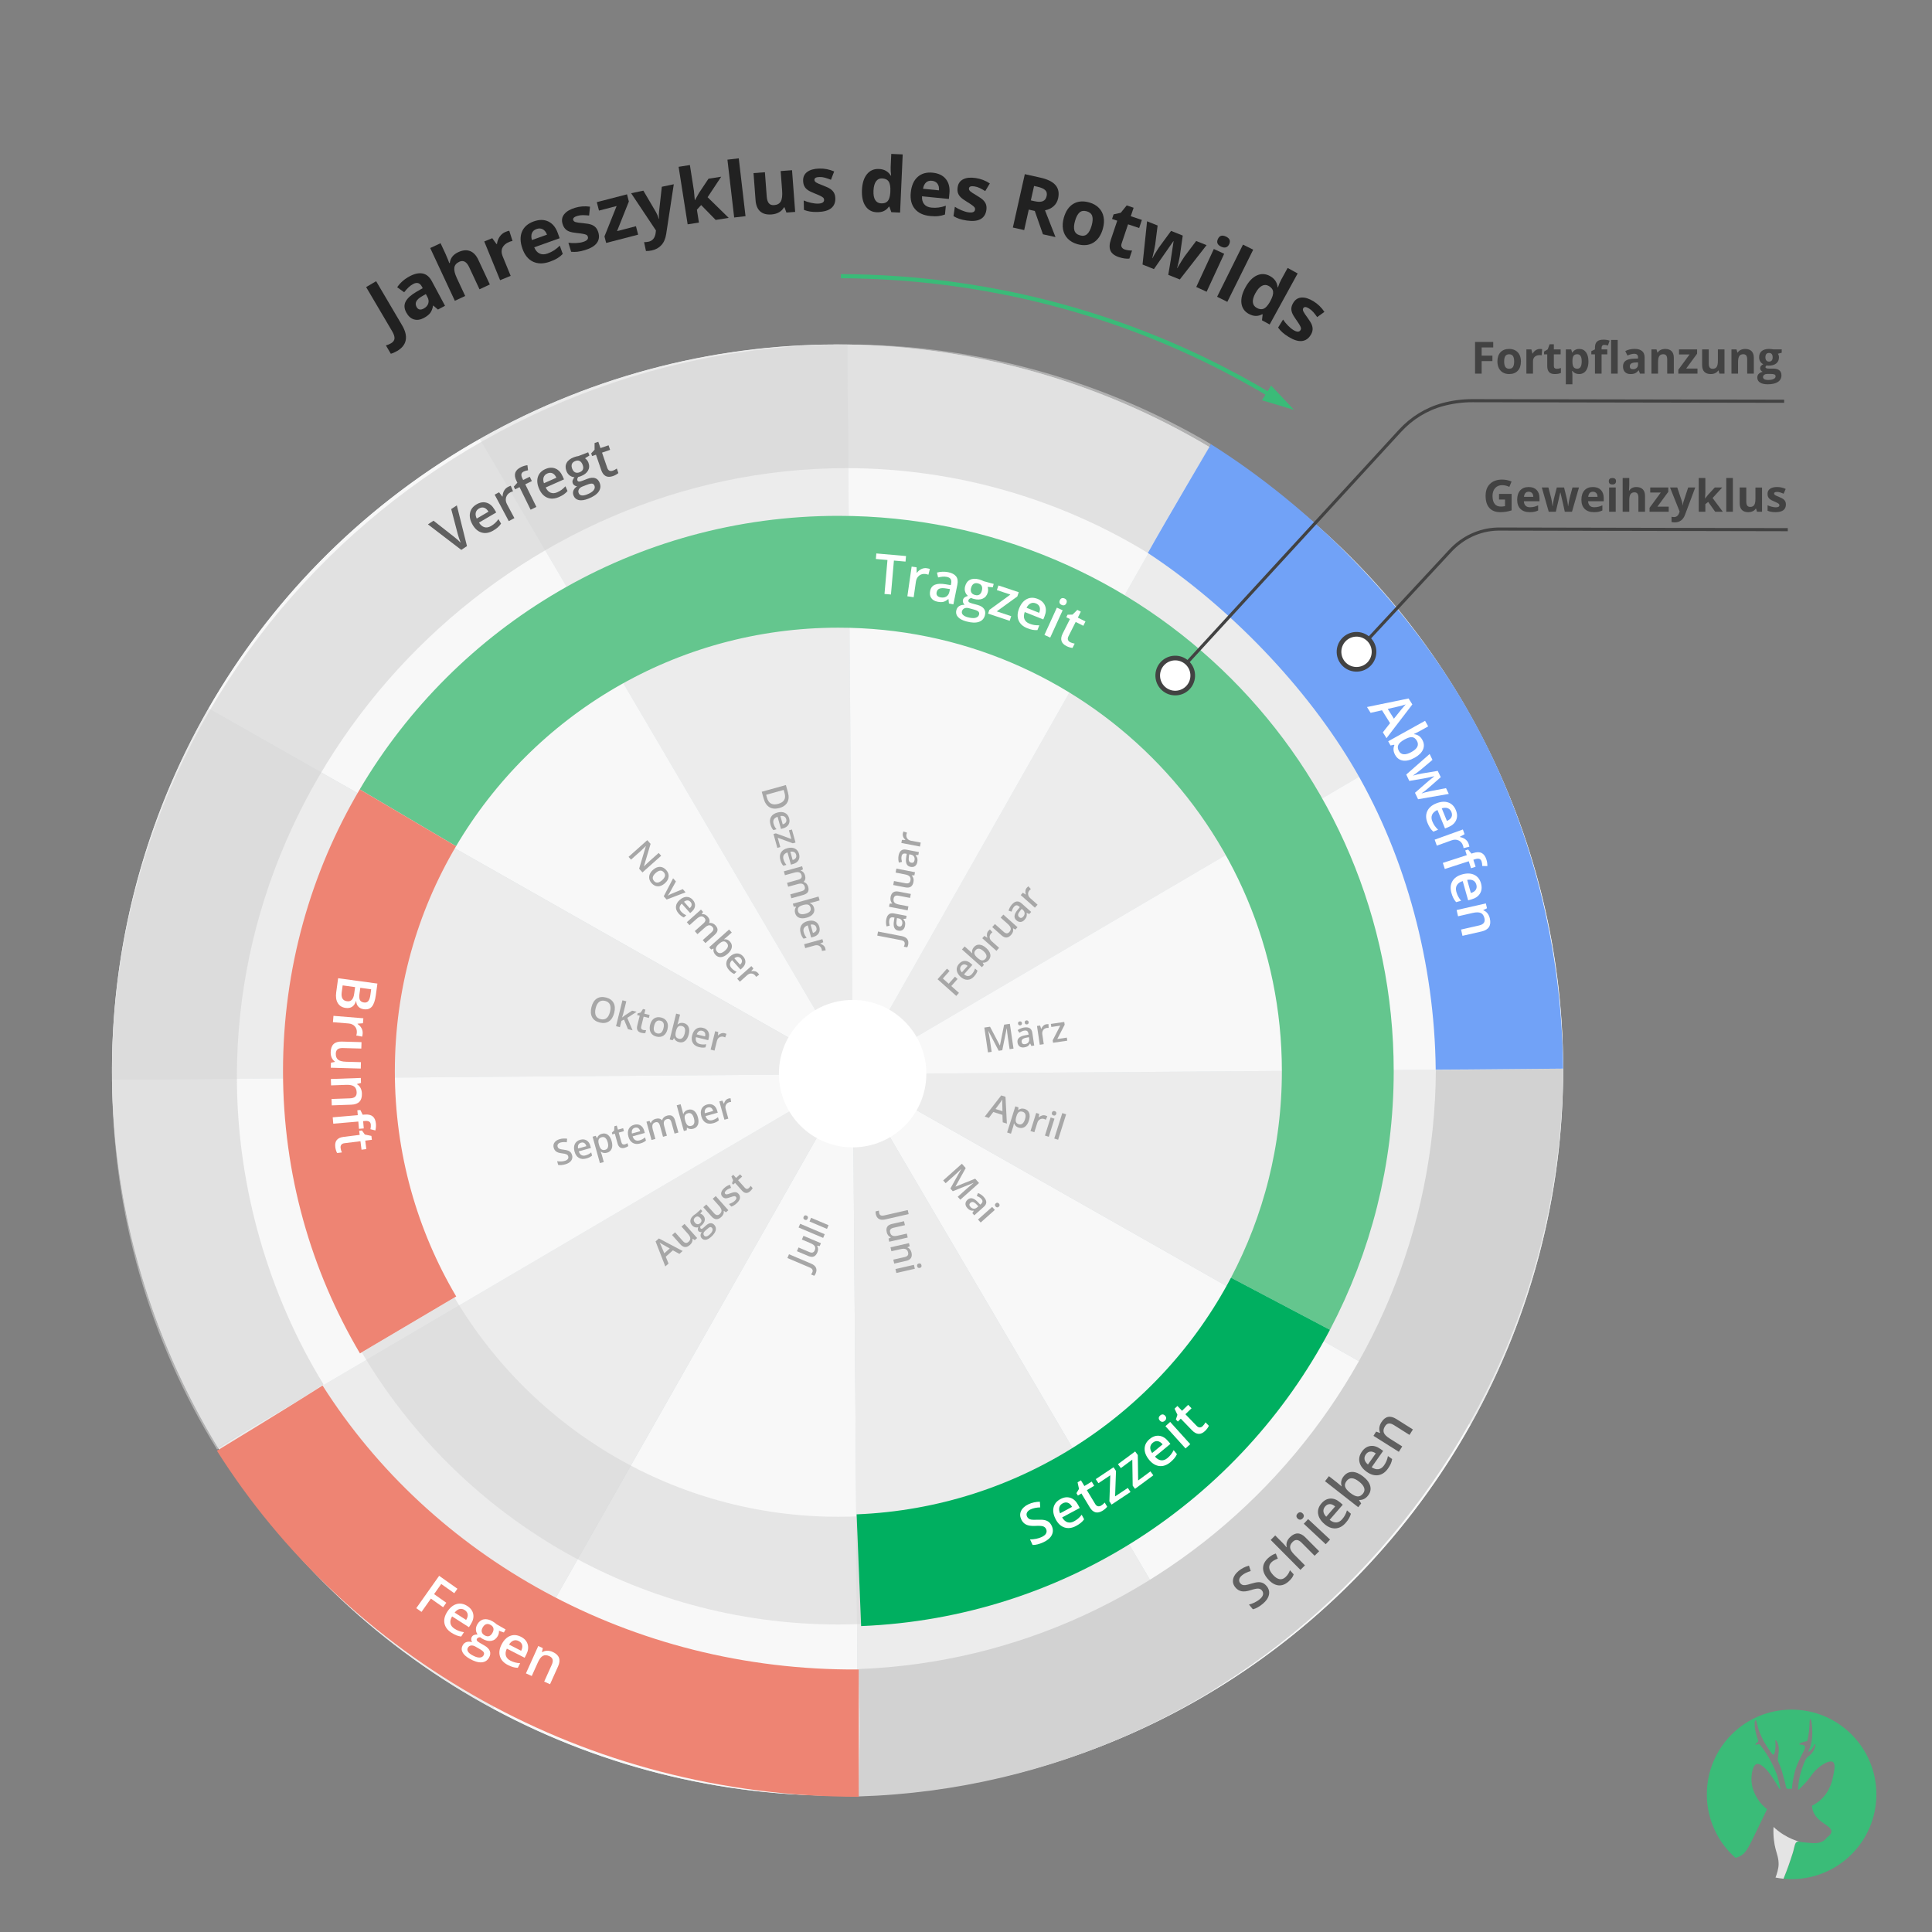 <?xml version="1.0" encoding="UTF-8" standalone="no"?>
<svg id="Layer_1" xmlns="http://www.w3.org/2000/svg" xmlns:xlink="http://www.w3.org/1999/xlink" viewBox="-10 -10 1865.76 1865.76"><rect x="-10" y="-10" width="1865.76" height="1865.76" fill="#808080" stroke="none"/><defs><style>.cls-1{opacity:.5;stroke:#d2d2d2;stroke-width:104px;}.cls-1,.cls-2,.cls-3,.cls-4,.cls-5,.cls-6{fill:none;stroke-miterlimit:10;}.cls-2{stroke:#424242;stroke-width:3px;}.cls-7{fill:url(#linear-gradient);}.cls-8{fill:#f8f8f8;}.cls-9{fill:#fff;}.cls-10{fill:#ececec;}.cls-11{fill:#a7a7a7;}.cls-12{fill:#d2d2d2;}.cls-13{fill:#d9e1e4;}.cls-14{fill:#212121;}.cls-15{fill:#424242;}.cls-16{fill:#3abb78;}.cls-17{fill:#606060;}.cls-3{stroke:#3abb78;stroke-width:4px;}.cls-18{fill:url(#linear-gradient-2);}.cls-4{stroke:#00af60;}.cls-4,.cls-5,.cls-6{stroke-width:108px;}.cls-5{stroke:#64c68e;}.cls-6{stroke:#ee8473;}.cls-19{opacity:.6;}.cls-20{fill:#3abc78;}.cls-20,.cls-21{fill-rule:evenodd;}.cls-21{fill:#e4e4e4;}</style><linearGradient id="linear-gradient" x1="199.48" y1="1526.6" x2="819.31" y2="1526.6" gradientUnits="userSpaceOnUse"><stop offset=".82" stop-color="#ee8473"></stop><stop offset=".93" stop-color="#ee8473"></stop></linearGradient><linearGradient id="linear-gradient-2" x1="1098.48" y1="721" x2="1499.48" y2="721" gradientUnits="userSpaceOnUse"><stop offset=".38" stop-color="#71a2f7"></stop><stop offset=".75" stop-color="#71a2f7"></stop></linearGradient></defs><path class="cls-3" d="m802.06,256.72c67.72.25,165.07,8.86,273.99,48.16,55.84,20.15,103.22,44.21,141.97,67.47"></path><polygon class="cls-16" points="1208.73 376.56 1239.69 385.83 1217.51 362.32 1208.73 376.56"></polygon><circle class="cls-13" cx="798.85" cy="1023.42" r="700.66" transform="translate(-489.69 864.63) rotate(-45)"></circle><rect class="cls-13" x="813.66" y="1027.28" width="0" height="0" transform="translate(-488.08 876.23) rotate(-45)"></rect><rect class="cls-13" x="813.66" y="1027.28" width="0" height="0"></rect><rect class="cls-13" x="813.66" y="1027.28" height="0" transform="translate(-488.08 876.23) rotate(-45)"></rect><rect class="cls-13" x="813.66" y="1027.28" width="0" height="0" transform="translate(-267.92 287.33) rotate(-17.24)"></rect><path class="cls-10" d="m813.66,1027.28h0l594.69-349.34c-1.74-3.07-3.45-6.14-5.24-9.2-61.99-105.6-147.37-188.95-245.68-247.38l-343.77,605.92h0Z"></path><polygon class="cls-13" points="813.66 1027.28 813.66 1027.28 813.66 1027.28 813.66 1027.28"></polygon><path class="cls-8" d="m813.66,1027.28l349.34,594.68c106.81-64.94,190.2-154.07,247.26-256.2l-596.6-338.48h0Z"></path><path class="cls-8" d="m465.99,1640.09c108.03,58.18,229.99,87.22,352.92,83.81l-5.25-696.62-347.67,612.81Z"></path><path class="cls-10" d="m813.66,1027.28h0s5.25,696.62,5.25,696.62c114.16-3.17,229.16-34.31,334.61-96.21,3.19-1.87,6.33-3.81,9.48-5.72l-349.34-594.68h0Z"></path><path class="cls-10" d="m813.66,1027.28l596.6,338.48c58.61-104.9,89.43-223.48,89.32-343.65l-685.92,5.17h0Z"></path><path class="cls-8" d="m813.66,1027.28l685.92-5.17c-.11-116.99-29.55-235.43-91.23-344.17l-594.69,349.34Z"></path><path class="cls-10" d="m808.35,322.73c-120.49-1.75-242.9,27.62-354.99,91.2l360.3,613.35-5.31-704.54Z"></path><path class="cls-8" d="m813.66,1027.28L453.36,413.93c-3.06,1.74-6.13,3.44-9.18,5.23-108.94,63.94-194.21,152.77-252.86,255.02l622.35,353.09h0Z"></path><path class="cls-8" d="m813.66,1027.28l343.77-605.92c-105.72-62.83-226.38-96.85-349.08-98.63l5.31,704.54h0Z"></path><path class="cls-10" d="m813.66,1027.28l-613.34,360.3c66.95,110.1,159.57,195.36,265.67,252.5l347.67-612.81h0Z"></path><path class="cls-10" d="m813.66,1027.28L191.31,674.19c-62.45,108.88-94.7,232.97-93.16,358.48l715.51-5.39h0Z"></path><path class="cls-8" d="m813.66,1027.28l-715.51,5.39c1.45,117.7,32.59,236.65,96.44,345.43,1.87,3.19,3.81,6.33,5.73,9.48l613.34-360.3h0Z"></path><circle class="cls-9" cx="813.39" cy="1026.85" r="71.19"></circle><path class="cls-11" d="m867.04,902.26c-.21,1.06-.51,1.92-.92,2.59l-3.27-.63c.4-.87.67-1.64.8-2.31.41-2.12-.73-3.45-3.42-3.96l-23.04-4.44.75-3.9,22.91,4.42c2.43.47,4.17,1.4,5.24,2.81,1.06,1.4,1.38,3.21.95,5.44Z"></path><path class="cls-11" d="m864.99,877.18l-2.65.28-.03.13c.93,1.08,1.5,2.09,1.73,3.05.23.95.21,2.12-.06,3.5-.34,1.77-1.08,3.05-2.23,3.86-1.14.81-2.59,1.04-4.33.71-1.85-.36-3.12-1.32-3.8-2.87-.68-1.56-.79-3.75-.33-6.59l.5-3.12-.96-.18c-1.15-.22-2.06-.12-2.73.31-.67.43-1.12,1.2-1.33,2.33-.18.92-.21,1.83-.11,2.73.11.9.27,1.77.49,2.62l-2.97.71c-.32-1.07-.5-2.22-.54-3.43-.04-1.21.04-2.33.24-3.36.44-2.29,1.27-3.92,2.49-4.89,1.22-.97,2.9-1.25,5.03-.84l12.11,2.33-.53,2.73Zm-3.7,5.19c.27-1.39.09-2.58-.52-3.57-.61-.99-1.62-1.62-3.02-1.89l-1.56-.3-.35,2.33c-.28,1.81-.23,3.18.15,4.1s1.12,1.49,2.23,1.7c.8.16,1.47.04,2-.36.53-.39.89-1.07,1.07-2.02Z"></path><path class="cls-11" d="m869.6,853.3l-.74,3.84-11.06-2.13c-1.39-.27-2.48-.19-3.27.24-.79.43-1.3,1.25-1.54,2.46-.31,1.62-.06,2.89.75,3.82.81.93,2.34,1.61,4.58,2.05l8.96,1.73-.74,3.82-17.98-3.46.58-2.99,2.46-.08.04-.2c-.75-.71-1.26-1.6-1.54-2.69-.27-1.09-.29-2.24-.06-3.45.83-4.31,3.44-6.05,7.83-5.2l11.72,2.26Z"></path><path class="cls-11" d="m873.06,835.3l-2.46.08-.04.2c.73.69,1.24,1.58,1.53,2.65.29,1.07.31,2.24.07,3.5-.42,2.18-1.28,3.7-2.57,4.56s-3.04,1.08-5.24.66l-11.75-2.27.74-3.85,11.09,2.14c1.38.27,2.46.18,3.26-.25.8-.43,1.31-1.25,1.54-2.45.31-1.6.06-2.88-.76-3.81-.81-.94-2.35-1.62-4.6-2.06l-8.96-1.73.74-3.84,17.98,3.46-.58,3.01Z"></path><path class="cls-11" d="m876.86,815.59l-2.65.28-.03.13c.93,1.08,1.5,2.09,1.73,3.05.23.95.21,2.12-.06,3.5-.34,1.77-1.08,3.05-2.23,3.86-1.14.81-2.59,1.04-4.33.71-1.85-.36-3.12-1.32-3.8-2.87-.68-1.56-.79-3.75-.33-6.59l.5-3.12-.96-.18c-1.15-.22-2.06-.12-2.73.31s-1.12,1.2-1.33,2.33c-.18.92-.21,1.83-.1,2.73.11.9.27,1.77.49,2.62l-2.97.71c-.32-1.07-.5-2.22-.54-3.43s.04-2.33.24-3.36c.44-2.29,1.27-3.92,2.49-4.89,1.22-.97,2.9-1.25,5.03-.84l12.11,2.33-.53,2.73Zm-3.7,5.19c.27-1.39.09-2.58-.52-3.57-.61-.99-1.62-1.62-3.02-1.89l-1.56-.3-.35,2.33c-.28,1.81-.23,3.18.15,4.1s1.12,1.49,2.23,1.7c.8.16,1.47.04,2-.36.53-.39.89-1.07,1.07-2.02Z"></path><path class="cls-11" d="m861.87,794.88c.15-.77.33-1.39.53-1.87l3.49,1.06c-.24.52-.41,1.07-.52,1.65-.29,1.53-.03,2.86.78,4s2.02,1.86,3.61,2.17l9.4,1.81-.74,3.82-17.98-3.46.58-2.99,3.27.11.04-.2c-.96-.8-1.66-1.74-2.1-2.83-.44-1.08-.56-2.17-.35-3.28Z"></path><path class="cls-11" d="m916.09,948.84l-2.61,2.93-18.07-16.11,9.09-10.2,2.5,2.22-6.48,7.27,5.65,5.04,6.07-6.81,2.51,2.24-6.07,6.81,7.42,6.61Z"></path><path class="cls-11" d="m930.78,932.86c-1.9,2.13-4,3.24-6.31,3.33-2.31.09-4.55-.83-6.73-2.77-2.23-1.99-3.49-4.11-3.78-6.36-.29-2.25.44-4.35,2.17-6.29,1.61-1.8,3.43-2.74,5.46-2.81,2.03-.07,4,.75,5.92,2.46l1.57,1.4-8.12,9.11c1.36,1.14,2.7,1.69,4.02,1.65,1.32-.04,2.52-.67,3.61-1.9.72-.81,1.31-1.63,1.78-2.46.47-.83.88-1.81,1.24-2.92l2.36,2.1c-.29,1.01-.69,1.94-1.2,2.79-.51.85-1.17,1.74-2,2.67Zm-12.44-10.13c-.82.92-1.19,1.92-1.1,3,.09,1.08.65,2.17,1.67,3.28l5.53-6.21c-1.14-.99-2.24-1.48-3.29-1.47-1.05,0-1.99.47-2.81,1.4Z"></path><path class="cls-11" d="m930.52,904.63c1.52-1.71,3.32-2.48,5.41-2.33,2.08.15,4.24,1.22,6.48,3.21,2.24,2,3.56,4.04,3.95,6.11.39,2.08-.18,3.97-1.71,5.69-1.54,1.73-3.36,2.52-5.46,2.37l-.18.2,1.15,1.97-1.94,2.18-19.23-17.14,2.59-2.91,4.57,4.08c.34.3.83.77,1.46,1.39s1.04,1.03,1.21,1.21l.11-.12c-.54-2.13,0-4.1,1.6-5.9Zm1.7,2.87c-1.04,1.17-1.45,2.32-1.22,3.45.23,1.13,1.14,2.42,2.75,3.88l.2.18c1.66,1.48,3.1,2.29,4.32,2.43,1.21.14,2.36-.39,3.42-1.59.92-1.03,1.21-2.17.86-3.43-.34-1.26-1.28-2.57-2.82-3.95-3.11-2.77-5.61-3.09-7.5-.96Z"></path><path class="cls-11" d="m944.53,888.91c.52-.58.99-1.03,1.41-1.34l2.45,2.7c-.47.32-.9.71-1.29,1.15-1.04,1.16-1.5,2.44-1.38,3.84.12,1.4.78,2.64,1.99,3.72l7.14,6.37-2.59,2.9-13.67-12.19,2.03-2.27,2.75,1.77.13-.15c-.41-1.18-.53-2.35-.36-3.5.17-1.16.63-2.15,1.38-3Z"></path><path class="cls-11" d="m970.59,887.7l-2.16-1.19-.13.15c.27.97.26,1.99-.04,3.06-.3,1.07-.88,2.08-1.73,3.04-1.48,1.66-2.99,2.53-4.54,2.61-1.55.08-3.16-.62-4.84-2.11l-8.94-7.97,2.61-2.93,8.43,7.51c1.05.93,2.02,1.42,2.93,1.46.91.04,1.77-.4,2.58-1.31,1.09-1.22,1.52-2.44,1.3-3.66-.22-1.22-1.18-2.6-2.9-4.12l-6.81-6.07,2.6-2.92,13.67,12.19-2.04,2.29Z"></path><path class="cls-11" d="m983.95,872.71l-2.42-1.12-.09.1c.25,1.4.22,2.57-.07,3.5-.29.94-.91,1.93-1.84,2.97-1.2,1.34-2.49,2.07-3.89,2.18-1.4.11-2.76-.43-4.09-1.61-1.41-1.26-2.01-2.73-1.79-4.41.21-1.69,1.25-3.63,3.09-5.83l2.03-2.43-.73-.65c-.87-.78-1.71-1.16-2.5-1.13s-1.58.46-2.34,1.32c-.62.7-1.12,1.46-1.49,2.29-.37.83-.67,1.66-.92,2.5l-2.91-.91c.27-1.09.7-2.16,1.29-3.22.58-1.06,1.22-1.98,1.92-2.77,1.55-1.74,3.1-2.71,4.65-2.92s3.13.41,4.76,1.86l9.21,8.21-1.85,2.08Zm-5.83,2.56c.94-1.05,1.4-2.16,1.38-3.33-.02-1.16-.56-2.22-1.62-3.17l-1.19-1.06-1.49,1.82c-1.17,1.41-1.83,2.61-1.98,3.6-.15.99.2,1.85,1.04,2.6.61.54,1.24.78,1.9.72.66-.06,1.31-.46,1.96-1.19Z"></path><path class="cls-11" d="m981.67,847.24c.52-.59.99-1.03,1.41-1.34l2.45,2.7c-.47.32-.9.71-1.29,1.15-1.04,1.16-1.5,2.44-1.38,3.84.12,1.4.78,2.64,1.99,3.72l7.14,6.37-2.59,2.9-13.67-12.19,2.03-2.27,2.75,1.77.13-.15c-.41-1.18-.53-2.35-.36-3.5.17-1.16.63-2.15,1.38-2.99Z"></path><path class="cls-11" d="m954.46,1004.76l-9.89-18.98-.13.02c.62,2.94,1.13,5.71,1.51,8.31l1.72,11.65-3.56.52-3.53-23.95,5.52-.81,9.46,18.07h.1s4.04-20.07,4.04-20.07l5.54-.82,3.53,23.95-3.77.55-1.75-11.84c-.18-1.19-.37-2.75-.6-4.67-.22-1.92-.34-3.08-.36-3.5l-.13.02-4.25,21.03-3.46.51Z"></path><path class="cls-11" d="m986,1000.11l-1.14-2.41-.13.02c-.71,1.23-1.48,2.11-2.31,2.64-.83.53-1.93.9-3.32,1.1-1.78.26-3.24-.01-4.38-.83-1.14-.81-1.84-2.1-2.1-3.86-.28-1.87.21-3.38,1.46-4.53,1.25-1.15,3.28-1.98,6.11-2.49l3.11-.56-.14-.97c-.17-1.16-.57-1.98-1.19-2.48-.63-.49-1.51-.66-2.64-.49-.93.14-1.8.41-2.61.8-.81.4-1.58.84-2.32,1.33l-1.65-2.57c.91-.66,1.92-1.21,3.05-1.65,1.13-.44,2.21-.74,3.25-.89,2.3-.34,4.12-.09,5.44.74,1.32.83,2.14,2.33,2.46,4.48l1.8,12.2-2.75.41Zm-12.85-21.52c-.1-.68.01-1.19.33-1.55.32-.36.75-.57,1.27-.65.58-.08,1.07.02,1.46.3.39.29.64.73.72,1.33.08.58-.02,1.07-.32,1.47-.3.4-.73.64-1.3.73-.52.08-.99-.01-1.41-.28s-.67-.72-.76-1.36Zm6.73,19.75c1.4-.21,2.46-.76,3.19-1.67s.99-2.06.79-3.47l-.23-1.57-2.31.44c-1.8.33-3.08.83-3.82,1.49-.74.66-1.04,1.55-.87,2.67.12.81.45,1.4,1,1.77s1.3.49,2.26.35Zm-.29-20.7c-.1-.68.01-1.19.33-1.55.32-.36.75-.57,1.27-.65.58-.08,1.07.02,1.47.3.4.29.64.73.73,1.33.09.59-.02,1.08-.33,1.48-.31.4-.74.64-1.3.72-.52.08-.99-.01-1.41-.28s-.67-.72-.76-1.36Z"></path><path class="cls-11" d="m1000.59,979.11c.78-.11,1.42-.15,1.94-.12l.15,3.64c-.56-.05-1.14-.03-1.73.06-1.54.23-2.71.91-3.52,2.06-.81,1.15-1.09,2.52-.86,4.13l1.4,9.47-3.85.57-2.67-18.12,3.01-.44.98,3.12.2-.03c.44-1.17,1.1-2.14,1.97-2.92.87-.78,1.87-1.25,2.98-1.41Z"></path><path class="cls-11" d="m1020.69,994.99l-13.74,2.03-.35-2.38,7.27-14.14-8.6,1.27-.44-2.95,12.93-1.91.4,2.69-7.12,13.8,9.22-1.36.43,2.95Z"></path><path class="cls-11" d="m958.35,1073.8l-.29-7.14-8.83-2.78-4.28,5.7-3.98-1.25,15.94-20.46,4.11,1.29,1.33,25.91-4.01-1.26Zm-.25-10.7l-.18-6.97c-.02-.47-.03-1.2-.03-2.2,0-.99.02-1.72.05-2.17-.69,1.21-1.55,2.49-2.59,3.86l-3.98,5.36,6.73,2.12Z"></path><path class="cls-11" d="m973.78,1079.01c-2.21-.7-3.68-2.03-4.4-4.01l-.22-.07c-.32,1.52-.53,2.44-.62,2.75l-2.25,7.15-3.71-1.17,7.95-25.24,3,.95c-.02.35-.09,1.19-.21,2.5l.19.06c1.71-1.4,3.73-1.74,6.05-1.01,2.18.69,3.63,2.01,4.35,3.97.72,1.96.63,4.37-.27,7.22-.9,2.85-2.22,4.88-3.96,6.09-1.74,1.21-3.7,1.47-5.88.79Zm3.85-15.35c-1.47-.46-2.69-.37-3.64.28-.95.65-1.73,1.92-2.32,3.82l-.17.55c-.67,2.13-.82,3.77-.44,4.94.37,1.17,1.32,1.99,2.85,2.47,1.28.41,2.44.19,3.47-.64s1.85-2.22,2.46-4.17c.62-1.96.74-3.55.37-4.77-.37-1.22-1.23-2.04-2.56-2.47Z"></path><path class="cls-11" d="m999.63,1067.26c.75.24,1.35.48,1.8.74l-1.45,3.34c-.49-.29-1.01-.53-1.58-.71-1.48-.47-2.84-.36-4.07.32-1.23.68-2.08,1.79-2.57,3.34l-2.88,9.13-3.71-1.17,5.5-17.47,2.91.92-.48,3.23.19.06c.91-.86,1.92-1.45,3.05-1.77,1.12-.32,2.22-.31,3.3.03Z"></path><path class="cls-11" d="m1002.82,1087.81l-3.71-1.17,5.5-17.47,3.71,1.17-5.5,17.47Zm3.03-23.33c.21-.66.55-1.12,1.03-1.36.48-.24,1.05-.26,1.73-.05.65.21,1.1.54,1.35,1.02.25.47.27,1.04.06,1.7-.2.63-.54,1.07-1.02,1.32-.48.25-1.04.27-1.69.07-.67-.21-1.14-.56-1.38-1.04-.25-.48-.27-1.03-.08-1.66Z"></path><path class="cls-11" d="m1011.84,1090.66l-3.71-1.17,7.74-24.57,3.71,1.17-7.74,24.57Z"></path><path class="cls-11" d="m907.8,1137.77l10.42-18.69-.09-.1c-2.12,2.14-4.15,4.08-6.12,5.83l-8.79,7.83-2.39-2.68,18.07-16.11,3.71,4.17-9.9,17.83.07.08,18.98-7.65,3.72,4.18-18.07,16.11-2.53-2.84,8.94-7.96c.9-.8,2.09-1.82,3.57-3.06,1.48-1.24,2.39-1.98,2.73-2.22l-.09-.1-19.91,8-2.32-2.61Z"></path><path class="cls-11" d="m929.01,1161.57l1.38-2.28-.09-.1c-1.42.08-2.58-.08-3.47-.48-.9-.4-1.81-1.12-2.74-2.17-1.2-1.34-1.77-2.71-1.72-4.12.05-1.4.74-2.69,2.07-3.87,1.41-1.26,2.94-1.68,4.59-1.27,1.65.41,3.46,1.65,5.44,3.74l2.18,2.3.73-.65c.87-.78,1.35-1.56,1.42-2.36.07-.79-.28-1.62-1.04-2.47-.62-.7-1.33-1.28-2.1-1.74-.78-.46-1.57-.86-2.38-1.2l1.24-2.79c1.05.4,2.07.95,3.05,1.65.99.7,1.83,1.44,2.53,2.23,1.55,1.74,2.34,3.39,2.37,4.95.03,1.56-.76,3.07-2.39,4.51l-9.21,8.21-1.85-2.08Zm-1.88-6.09c.94,1.06,1.99,1.64,3.15,1.75,1.16.11,2.27-.3,3.33-1.25l1.19-1.06-1.64-1.69c-1.27-1.32-2.38-2.12-3.35-2.37s-1.86-.01-2.7.74c-.61.54-.92,1.14-.93,1.8-.01.66.31,1.35.95,2.08Z"></path><path class="cls-11" d="m937.06,1170.61l-2.59-2.91,13.67-12.18,2.59,2.91-13.67,12.18Zm14.55-18.49c.52-.46,1.04-.68,1.58-.64.53.04,1.04.32,1.5.84.46.51.67,1.03.64,1.57-.03.53-.3,1.03-.82,1.49-.49.44-1.01.65-1.55.62-.54-.03-1.04-.3-1.49-.81-.47-.53-.69-1.06-.66-1.6.03-.54.29-1.03.79-1.47Z"></path><path class="cls-11" d="m835.79,1162.59c-.24-1.05-.31-1.97-.2-2.74l3.24-.74c-.02.96.05,1.77.2,2.43.48,2.11,2.05,2.86,4.72,2.25l22.88-5.2.88,3.88-22.75,5.17c-2.41.55-4.38.39-5.92-.46-1.54-.86-2.55-2.39-3.06-4.59Z"></path><path class="cls-11" d="m848.07,1186.15l2.22-1.07-.04-.19c-.95-.34-1.77-.94-2.47-1.81-.7-.87-1.18-1.92-1.47-3.17-.49-2.16-.32-3.9.51-5.21.83-1.31,2.34-2.21,4.53-2.71l11.67-2.65.87,3.83-11.01,2.5c-1.37.31-2.33.82-2.88,1.54-.56.72-.7,1.67-.43,2.87.36,1.59,1.1,2.65,2.23,3.19,1.12.53,2.8.54,5.04.04l8.9-2.02.87,3.81-17.86,4.06-.68-2.99Z"></path><path class="cls-11" d="m853.55,1210.26l-.87-3.81,10.98-2.5c1.38-.31,2.34-.82,2.89-1.53.55-.71.69-1.67.42-2.87-.36-1.6-1.1-2.67-2.22-3.2-1.12-.53-2.79-.54-5.02-.03l-8.9,2.02-.86-3.79,17.86-4.06.67,2.97-2.22,1.06.04.19c.97.34,1.8.96,2.49,1.85.69.88,1.17,1.93,1.44,3.14.97,4.28-.72,6.92-5.08,7.91l-11.64,2.65Z"></path><path class="cls-11" d="m855.61,1219.33l-.86-3.79,17.86-4.06.86,3.79-17.86,4.06Zm21.67-9.15c.68-.15,1.24-.09,1.69.2.45.29.75.78.91,1.47.15.67.09,1.23-.19,1.68-.28.45-.76.76-1.44.91-.65.15-1.2.08-1.65-.21-.46-.29-.76-.76-.91-1.43-.16-.69-.09-1.26.2-1.72s.75-.76,1.4-.9Z"></path><path class="cls-11" d="m777.75,1219.7c-.42,1-.9,1.77-1.44,2.34l-3.06-1.3c.58-.76,1-1.46,1.26-2.09.84-1.99,0-3.52-2.51-4.59l-21.6-9.16,1.55-3.66,21.48,9.11c2.28.97,3.79,2.25,4.53,3.84.74,1.59.67,3.43-.21,5.51Z"></path><path class="cls-11" d="m781.57,1193.4l-2.42-.43-.08.18c.57.83.89,1.8.94,2.91.06,1.11-.17,2.25-.66,3.43-.87,2.04-2.02,3.35-3.46,3.93-1.44.58-3.2.42-5.26-.45l-11.02-4.67,1.53-3.61,10.4,4.41c1.29.55,2.37.69,3.24.44.87-.25,1.54-.95,2.02-2.07.64-1.5.66-2.8.06-3.89s-1.96-2.08-4.07-2.98l-8.4-3.56,1.53-3.6,16.86,7.15-1.2,2.82Z"></path><path class="cls-11" d="m786.45,1181.89l-1.52,3.58-23.72-10.06,1.52-3.58,23.72,10.06Z"></path><path class="cls-11" d="m767.21,1167.94c-.64-.27-1.06-.66-1.25-1.15-.2-.5-.16-1.07.12-1.72.27-.63.65-1.05,1.14-1.25.49-.2,1.06-.17,1.7.1.61.26,1.02.64,1.22,1.14.2.5.17,1.06-.1,1.7-.28.65-.66,1.08-1.16,1.28s-1.05.17-1.66-.08Zm22.94,5.25l-1.52,3.58-16.86-7.15,1.52-3.58,16.86,7.15Z"></path><path class="cls-11" d="m646.1,1200.89l-6.28-3.41-6.91,6.16,2.71,6.59-3.12,2.78-9.41-24.17,3.21-2.86,22.93,12.12-3.14,2.8Zm-9.33-5.26l-6.08-3.41c-.42-.22-1.05-.59-1.9-1.1-.85-.51-1.46-.9-1.84-1.16.68,1.21,1.34,2.61,1.99,4.2l2.57,6.16,5.27-4.69Z"></path><path class="cls-11" d="m660.96,1187.65l-2.01-1.43-.15.13c.16.99.03,2.01-.39,3.03-.42,1.03-1.11,1.97-2.07,2.82-1.66,1.48-3.26,2.17-4.81,2.07-1.55-.1-3.07-.98-4.56-2.66l-7.96-8.94,2.93-2.61,7.51,8.43c.93,1.05,1.85,1.64,2.74,1.78.89.14,1.8-.2,2.71-1.01,1.22-1.09,1.79-2.25,1.71-3.49-.08-1.24-.88-2.72-2.41-4.43l-6.07-6.81,2.92-2.6,12.18,13.67-2.29,2.04Z"></path><path class="cls-11" d="m666.75,1157.96l1.42,1.59-1.95,2.51c.47.1.96.29,1.48.59.52.3.98.68,1.4,1.15,1.26,1.41,1.76,2.95,1.5,4.62-.25,1.67-1.23,3.27-2.94,4.79-.44.39-.86.71-1.28.96-.28.95-.19,1.68.27,2.2.28.31.63.42,1.07.31.43-.1,1.04-.5,1.82-1.2l2.39-2.13c1.51-1.34,2.94-2.04,4.3-2.1,1.36-.06,2.57.52,3.65,1.73,1.38,1.55,1.81,3.31,1.28,5.29-.53,1.98-2,4.04-4.42,6.2-1.86,1.66-3.58,2.6-5.15,2.81-1.57.21-2.9-.29-3.98-1.51-.75-.84-1.11-1.79-1.09-2.83.02-1.05.41-2.11,1.17-3.18-.53.18-1.09.2-1.67.06s-1.05-.42-1.41-.82c-.46-.51-.7-1.07-.72-1.68-.03-.61.09-1.34.35-2.2-.98.33-2,.34-3.05.05-1.05-.29-1.99-.9-2.82-1.83-1.32-1.48-1.88-3.05-1.67-4.7.21-1.65,1.18-3.25,2.91-4.79.39-.34.82-.68,1.29-1,.47-.33.84-.55,1.11-.69l4.73-4.22Zm-5.55,12.89c.76.86,1.57,1.32,2.42,1.39.85.07,1.69-.26,2.52-1,1.68-1.5,1.72-3.15.12-4.94-.79-.89-1.61-1.39-2.46-1.5-.85-.11-1.69.21-2.54.97-.84.75-1.26,1.55-1.27,2.42,0,.86.4,1.75,1.21,2.67Zm8.89,12.49c.56.63,1.27.86,2.14.69.87-.17,1.81-.7,2.83-1.61,1.58-1.41,2.56-2.69,2.93-3.83.37-1.14.22-2.09-.45-2.84-.53-.59-1.12-.83-1.77-.7-.65.13-1.55.7-2.7,1.73l-2.2,1.96c-.83.74-1.32,1.53-1.46,2.36-.14.83.08,1.58.68,2.24Z"></path><path class="cls-11" d="m691.11,1160.78l-2.01-1.43-.15.13c.16.99.03,2.01-.39,3.03-.42,1.03-1.11,1.97-2.07,2.82-1.66,1.48-3.26,2.17-4.81,2.07-1.55-.1-3.07-.98-4.56-2.66l-7.96-8.94,2.93-2.61,7.51,8.43c.93,1.05,1.85,1.64,2.74,1.78.89.14,1.8-.2,2.71-1.01,1.22-1.09,1.79-2.25,1.71-3.49s-.88-2.72-2.41-4.43l-6.07-6.81,2.92-2.6,12.18,13.67-2.29,2.04Z"></path><path class="cls-11" d="m703.25,1142.97c1.19,1.33,1.62,2.79,1.28,4.37-.34,1.58-1.41,3.18-3.22,4.79-1.82,1.62-3.53,2.65-5.13,3.08l-2.24-2.51c2.27-.69,4.09-1.65,5.48-2.89,1.79-1.59,2.2-2.93,1.24-4.01-.31-.35-.67-.54-1.07-.6-.4-.05-.94,0-1.62.15-.67.16-1.55.44-2.64.84-2.12.79-3.73,1.13-4.83,1.02-1.1-.11-2.08-.66-2.95-1.63-1.04-1.17-1.38-2.5-1.01-3.99.37-1.49,1.36-2.96,2.99-4.4,1.61-1.43,3.42-2.46,5.43-3.09l1.01,3.02c-2.02.71-3.53,1.5-4.54,2.4-1.53,1.37-1.91,2.49-1.13,3.36.38.43.91.61,1.57.55.66-.06,1.9-.43,3.71-1.11,1.52-.57,2.7-.9,3.53-.99.83-.09,1.59-.01,2.26.24.67.25,1.3.71,1.88,1.37Z"></path><path class="cls-11" d="m713.08,1137.42c.71-.63,1.32-1.37,1.83-2.23l1.95,2.19c-.2.43-.51.91-.93,1.46-.42.55-.91,1.06-1.45,1.55-2.75,2.45-5.42,2.23-8.01-.67l-6.57-7.37-1.87,1.66-1.15-1.29,1.05-2.85-1.59-3.77,1.79-1.6,2.71,3.04,3.89-3.47,1.96,2.2-3.89,3.47,6.52,7.32c.62.7,1.26,1.06,1.91,1.08.65.02,1.26-.22,1.83-.73Z"></path><path class="cls-11" d="m542.46,1105.41c.58,2.07.28,3.91-.89,5.51-1.17,1.6-3.08,2.76-5.71,3.5-2.64.73-4.91.92-6.82.57l-1-3.61c1.2.21,2.44.28,3.72.24,1.28-.04,2.43-.21,3.46-.5,1.51-.42,2.54-1.02,3.1-1.79.56-.78.7-1.65.43-2.61-.24-.87-.78-1.52-1.61-1.94-.83-.42-2.39-.76-4.68-1.02-2.37-.27-4.14-.84-5.32-1.7-1.18-.86-1.98-2.07-2.42-3.62-.54-1.95-.28-3.67.8-5.17s2.77-2.58,5.1-3.22c2.23-.62,4.59-.75,7.08-.39l-.35,3.45c-2.32-.3-4.29-.22-5.92.23-1.23.34-2.1.87-2.58,1.59-.49.71-.61,1.51-.37,2.4.17.61.44,1.09.81,1.45.38.36.91.65,1.6.87.69.22,1.88.43,3.58.64,1.91.24,3.35.55,4.32.95.97.4,1.75.93,2.33,1.6.59.67,1.03,1.54,1.32,2.59Z"></path><path class="cls-11" d="m556.13,1108.78c-2.74.76-5.11.56-7.1-.61s-3.38-3.16-4.16-5.97c-.8-2.88-.71-5.35.26-7.39.98-2.05,2.72-3.42,5.23-4.12,2.33-.65,4.37-.45,6.11.59,1.74,1.04,2.96,2.8,3.65,5.28l.56,2.03-11.76,3.27c.53,1.7,1.36,2.89,2.49,3.56,1.13.68,2.48.8,4.07.36,1.04-.29,1.98-.66,2.83-1.1s1.72-1.04,2.62-1.79l.85,3.05c-.79.69-1.63,1.26-2.52,1.7-.89.44-1.93.83-3.13,1.16Zm-4.98-15.25c-1.19.33-2.04.97-2.55,1.93-.51.96-.63,2.17-.37,3.66l8.01-2.23c-.43-1.45-1.08-2.46-1.97-3.02-.89-.56-1.93-.68-3.12-.34Z"></path><path class="cls-11" d="m576.2,1103.2c-2.23.62-4.19.3-5.87-.96l-.22.06c.56,1.45.89,2.33.98,2.65l2.01,7.23-3.75,1.04-7.09-25.49,3.03-.84c.18.3.57,1.04,1.18,2.21l.19-.05c.67-2.11,2.18-3.49,4.52-4.14,2.2-.61,4.14-.29,5.81.96,1.67,1.25,2.91,3.32,3.71,6.2.8,2.88.8,5.31,0,7.27-.8,1.96-2.3,3.25-4.5,3.86Zm-5.14-14.97c-1.49.41-2.46,1.15-2.9,2.21-.44,1.06-.4,2.55.13,4.47l.16.56c.6,2.15,1.37,3.61,2.32,4.38.95.77,2.19.95,3.74.52,1.3-.36,2.15-1.17,2.56-2.43.41-1.26.34-2.87-.21-4.84-.55-1.98-1.31-3.38-2.29-4.2-.98-.82-2.14-1.04-3.49-.67Z"></path><path class="cls-11" d="m593.34,1095.17c.92-.25,1.79-.65,2.62-1.19l.79,2.82c-.37.3-.86.6-1.48.9-.62.3-1.28.55-1.98.75-3.55.99-5.85-.39-6.89-4.13l-2.64-9.51-2.41.67-.46-1.66,2.2-2.09.24-4.09,2.31-.64,1.09,3.92,5.03-1.4.79,2.84-5.03,1.4,2.62,9.44c.25.9.66,1.51,1.24,1.81s1.22.36,1.96.15Z"></path><path class="cls-11" d="m608.15,1094.31c-2.74.76-5.11.56-7.1-.61-1.99-1.17-3.38-3.16-4.16-5.97-.8-2.88-.71-5.35.26-7.4.98-2.05,2.72-3.42,5.23-4.12,2.33-.65,4.37-.45,6.11.59,1.74,1.04,2.96,2.8,3.65,5.28l.56,2.03-11.76,3.27c.53,1.7,1.36,2.89,2.49,3.56,1.13.68,2.48.8,4.07.35,1.04-.29,1.99-.66,2.83-1.1.84-.45,1.72-1.04,2.62-1.79l.85,3.05c-.79.69-1.63,1.26-2.52,1.7-.89.44-1.93.83-3.13,1.16Zm-4.98-15.25c-1.19.33-2.04.97-2.55,1.93-.51.96-.63,2.17-.37,3.66l8.01-2.23c-.43-1.45-1.08-2.46-1.97-3.02-.89-.56-1.93-.67-3.12-.34Z"></path><path class="cls-11" d="m634.05,1086.77l-3.76,1.05-3.02-10.88c-.38-1.35-.91-2.29-1.61-2.81-.7-.52-1.59-.63-2.67-.33-1.45.4-2.38,1.17-2.79,2.3-.41,1.13-.32,2.79.29,4.98l2.44,8.79-3.75,1.04-4.9-17.64,2.93-.82,1.17,2.17.19-.05c.25-.98.79-1.82,1.59-2.54.8-.72,1.76-1.23,2.88-1.54,2.71-.75,4.77-.33,6.16,1.28l.25-.07c.28-1.02.82-1.9,1.63-2.65.81-.75,1.83-1.3,3.05-1.64,2.11-.58,3.79-.48,5.05.32,1.26.8,2.19,2.28,2.8,4.46l3.2,11.5-3.75,1.04-3.02-10.88c-.38-1.35-.91-2.29-1.61-2.81-.7-.52-1.59-.63-2.68-.33-1.46.41-2.4,1.16-2.82,2.25-.42,1.1-.37,2.59.15,4.47l2.6,9.35Z"></path><path class="cls-11" d="m654.44,1061.75c2.2-.61,4.14-.29,5.81.96,1.67,1.25,2.91,3.32,3.71,6.2.8,2.89.81,5.32.01,7.28-.8,1.96-2.3,3.24-4.51,3.86-2.23.62-4.19.3-5.87-.96l-.26.07-.11,2.28-2.81.78-6.9-24.82,3.75-1.04,1.64,5.9c.12.44.28,1.09.48,1.96.2.87.32,1.43.36,1.67l.16-.04c.7-2.09,2.21-3.45,4.53-4.1Zm-.12,3.33c-1.51.42-2.47,1.17-2.89,2.24-.42,1.07-.35,2.65.21,4.74l.07.25c.6,2.15,1.37,3.61,2.32,4.38s2.19.95,3.74.52c1.33-.37,2.19-1.18,2.58-2.42.39-1.25.31-2.86-.24-4.85-1.11-4.01-3.04-5.63-5.79-4.87Z"></path><path class="cls-11" d="m678.57,1074.74c-2.74.76-5.11.56-7.1-.61-1.99-1.17-3.38-3.16-4.16-5.97-.8-2.88-.71-5.35.26-7.39.98-2.05,2.72-3.42,5.23-4.12,2.33-.65,4.37-.45,6.11.59,1.74,1.04,2.96,2.8,3.65,5.28l.56,2.03-11.76,3.27c.53,1.7,1.36,2.89,2.49,3.56,1.13.68,2.48.8,4.07.36,1.04-.29,1.99-.66,2.83-1.1.84-.45,1.72-1.04,2.62-1.79l.85,3.05c-.79.69-1.63,1.26-2.52,1.7-.89.44-1.93.83-3.13,1.16Zm-4.98-15.25c-1.19.33-2.04.97-2.55,1.93s-.63,2.17-.37,3.66l8.01-2.23c-.43-1.45-1.08-2.46-1.97-3.02-.89-.56-1.93-.68-3.12-.34Z"></path><path class="cls-11" d="m693.56,1050.88c.75-.21,1.39-.33,1.91-.36l.6,3.59c-.57.02-1.14.11-1.71.27-1.5.42-2.58,1.24-3.24,2.48-.66,1.24-.77,2.64-.34,4.2l2.56,9.22-3.75,1.04-4.91-17.64,2.94-.82,1.36,2.97.19-.05c.29-1.21.82-2.26,1.59-3.14.77-.88,1.7-1.47,2.78-1.77Z"></path><path class="cls-11" d="m583.18,968.1c-.95,3.83-2.64,6.56-5.08,8.21-2.44,1.65-5.41,2.04-8.91,1.17-3.55-.88-6.01-2.61-7.39-5.18-1.38-2.58-1.59-5.8-.63-9.68s2.65-6.62,5.08-8.23c2.43-1.6,5.41-1.97,8.96-1.09,3.49.86,5.93,2.59,7.32,5.17s1.6,5.79.65,9.63Zm-17.94-4.44c-.72,2.89-.67,5.23.12,7.01.8,1.78,2.34,2.96,4.64,3.53,2.28.56,4.19.25,5.72-.94,1.53-1.19,2.66-3.25,3.38-6.17.71-2.88.68-5.21-.11-6.99-.78-1.77-2.32-2.94-4.6-3.51-2.3-.57-4.23-.25-5.77.94-1.54,1.2-2.67,3.24-3.38,6.12Z"></path><path class="cls-11" d="m590.88,972.55l2.8-2.14,6.78-4.39,4.36,1.08-9.04,5.86,5.09,12.02-4.44-1.1-3.78-9.21-2.49,1.19-1.51,6.09-3.75-.93,6.19-25.01,3.75.93-3.02,12.2-1.04,3.38.1.02Z"></path><path class="cls-11" d="m611.03,984.6c.92.23,1.88.31,2.87.25l-.7,2.84c-.46.08-1.04.1-1.73.06-.69-.04-1.39-.15-2.09-.32-3.58-.89-4.9-3.21-3.97-6.99l2.37-9.58-2.43-.6.41-1.67,2.95-.74,2.22-3.44,2.33.58-.98,3.95,5.06,1.25-.71,2.86-5.06-1.25-2.35,9.52c-.23.91-.17,1.64.18,2.19.35.55.89.91,1.63,1.09Z"></path><path class="cls-11" d="m634.64,983.88c-.72,2.9-2.03,4.99-3.92,6.25-1.89,1.26-4.17,1.56-6.83.9-1.66-.41-3.04-1.15-4.13-2.21-1.09-1.07-1.8-2.38-2.14-3.96-.34-1.57-.28-3.29.18-5.14.71-2.88,2.01-4.95,3.89-6.2,1.88-1.25,4.16-1.54,6.85-.88,2.57.64,4.4,1.97,5.49,3.99s1.29,4.44.59,7.25Zm-12.94-3.2c-1.02,4.1,0,6.53,3.03,7.28,3,.74,5.01-.94,6.02-5.04,1-4.06,0-6.46-3.03-7.21-1.59-.39-2.87-.15-3.84.72-.97.87-1.7,2.29-2.19,4.25Z"></path><path class="cls-11" d="m650.34,978.02c2.22.55,3.75,1.78,4.59,3.69.84,1.91.9,4.32.18,7.23-.72,2.91-1.91,5.03-3.57,6.34-1.66,1.31-3.6,1.69-5.83,1.14-2.25-.56-3.8-1.8-4.64-3.72l-.26-.06-1.21,1.93-2.83-.7,6.19-25.01,3.78.94-1.47,5.95c-.11.44-.29,1.09-.55,1.94-.26.86-.43,1.4-.51,1.63l.16.04c1.64-1.47,3.62-1.92,5.96-1.34Zm-1.74,2.84c-1.52-.38-2.73-.2-3.62.53-.89.73-1.61,2.14-2.15,4.24l-.06.26c-.54,2.16-.58,3.82-.14,4.96s1.45,1.9,3,2.29c1.34.33,2.49.05,3.44-.84s1.68-2.34,2.17-4.34c1-4.04.12-6.4-2.65-7.08Z"></path><path class="cls-11" d="m664.97,1001.19c-2.76-.68-4.73-2.03-5.89-4.02-1.16-2-1.39-4.41-.69-7.24.72-2.9,2.01-5.01,3.86-6.31,1.86-1.3,4.05-1.64,6.58-1.02,2.35.58,4.02,1.75,5.03,3.51,1.01,1.76,1.2,3.89.59,6.39l-.5,2.04-11.85-2.93c-.37,1.74-.24,3.18.41,4.32.65,1.14,1.77,1.91,3.37,2.31,1.05.26,2.05.4,3.01.43.96.03,2.01-.06,3.16-.27l-.76,3.07c-1.03.21-2.04.29-3.03.24s-2.09-.23-3.3-.53Zm3.16-15.73c-1.2-.3-2.26-.16-3.17.43-.91.58-1.62,1.58-2.12,3.01l8.07,2c.34-1.47.26-2.67-.24-3.6s-1.35-1.54-2.55-1.83Z"></path><path class="cls-11" d="m689.75,987.77c.76.19,1.37.4,1.84.63l-1.24,3.43c-.5-.26-1.04-.46-1.62-.61-1.51-.37-2.86-.18-4.04.57s-1.97,1.92-2.36,3.49l-2.3,9.29-3.78-.93,4.4-17.78,2.96.73-.28,3.26.19.05c.85-.92,1.83-1.57,2.93-1.95,1.1-.39,2.2-.44,3.29-.17Z"></path><path class="cls-11" d="m610.44,832.52l-3.23-3.62,6.48-21.72-.09-.1-.75.78c-1.43,1.48-2.78,2.79-4.05,3.92l-9.4,8.37-2.39-2.68,18.07-16.11,3.2,3.58-6.43,21.63.07.07c.17-.18.83-.83,1.98-1.94,1.15-1.11,2.05-1.96,2.72-2.56l9.47-8.44,2.41,2.71-18.07,16.11Z"></path><path class="cls-11" d="m632.09,843c-2.23,1.99-4.49,2.97-6.76,2.94-2.27-.03-4.32-1.07-6.14-3.11-1.14-1.28-1.86-2.66-2.15-4.16-.3-1.49-.14-2.99.47-4.47.61-1.49,1.63-2.87,3.05-4.14,2.22-1.98,4.45-2.95,6.71-2.92,2.26.03,4.31,1.08,6.15,3.14,1.76,1.98,2.52,4.11,2.28,6.4-.25,2.29-1.45,4.39-3.61,6.32Zm-8.87-9.95c-3.16,2.81-3.7,5.38-1.62,7.72,2.06,2.31,4.66,2.05,7.82-.76,3.12-2.78,3.65-5.34,1.58-7.66-1.09-1.22-2.28-1.74-3.57-1.57-1.3.17-2.7.93-4.21,2.27Z"></path><path class="cls-11" d="m630.98,855.56l9.04-17.38,2.73,3.07-5.47,9.87c-.91,1.67-1.73,2.92-2.47,3.75l.09.1c.66-.45,2-1.13,4.01-2.02l10.43-4.3,2.75,3.09-18.32,6.97-2.8-3.14Z"></path><path class="cls-11" d="m645.35,872.19c-1.89-2.13-2.76-4.34-2.58-6.65.17-2.3,1.35-4.43,3.52-6.37,2.23-1.99,4.48-3,6.75-3.02,2.27-.03,4.27.93,6,2.88,1.61,1.8,2.33,3.72,2.17,5.74s-1.21,3.89-3.12,5.6l-1.57,1.4-8.12-9.11c-1.29,1.22-1.99,2.49-2.1,3.8-.11,1.31.38,2.58,1.47,3.81.72.81,1.47,1.49,2.24,2.05.77.56,1.69,1.08,2.76,1.57l-2.36,2.1c-.97-.41-1.85-.91-2.63-1.51-.79-.6-1.6-1.37-2.43-2.3Zm11.49-11.2c-.82-.92-1.77-1.4-2.85-1.44-1.08-.04-2.23.39-3.45,1.29l5.53,6.21c1.11-1.02,1.73-2.06,1.84-3.1.11-1.05-.25-2.03-1.07-2.95Z"></path><path class="cls-11" d="m663.54,892.11l-2.6-2.92,8.43-7.51c1.05-.93,1.65-1.83,1.81-2.68.16-.86-.13-1.7-.88-2.54-1-1.12-2.1-1.62-3.29-1.49-1.2.13-2.64.95-4.34,2.46l-6.81,6.07-2.59-2.91,13.67-12.18,2.03,2.28-1.43,2.01.13.15c.99-.2,1.98-.1,2.98.31s1.88,1.04,2.65,1.91c1.87,2.1,2.4,4.13,1.57,6.1l.18.2c1.04-.2,2.07-.1,3.1.3,1.03.4,1.97,1.07,2.82,2.01,1.45,1.63,2.1,3.19,1.94,4.67s-1.08,2.97-2.77,4.48l-8.91,7.94-2.59-2.9,8.43-7.51c1.05-.93,1.65-1.83,1.81-2.69.16-.86-.14-1.71-.89-2.55-1.01-1.13-2.09-1.64-3.27-1.54-1.17.11-2.49.81-3.94,2.11l-7.24,6.46Z"></path><path class="cls-11" d="m694.99,899.37c1.52,1.71,2.09,3.59,1.7,5.64s-1.7,4.08-3.93,6.07c-2.24,2-4.42,3.07-6.52,3.22-2.11.15-3.93-.63-5.45-2.35-1.54-1.73-2.12-3.63-1.72-5.69l-.18-.2-2.09.91-1.94-2.18,19.23-17.14,2.59,2.9-4.57,4.08c-.34.3-.86.73-1.55,1.3-.7.56-1.14.92-1.34,1.06l.11.12c2.18-.29,4.07.46,5.67,2.26Zm-3.04,1.36c-1.04-1.17-2.14-1.71-3.29-1.61-1.15.1-2.54.86-4.17,2.28l-.2.18c-1.67,1.48-2.63,2.82-2.91,4.01-.28,1.19.12,2.39,1.18,3.58.92,1.03,2.02,1.45,3.31,1.25,1.29-.2,2.7-.98,4.25-2.35,3.11-2.77,3.71-5.22,1.82-7.34Z"></path><path class="cls-11" d="m693.97,926.75c-1.89-2.13-2.76-4.34-2.58-6.65.17-2.3,1.35-4.42,3.52-6.36,2.23-1.99,4.48-3,6.75-3.02,2.27-.03,4.27.93,6,2.88,1.61,1.8,2.33,3.72,2.17,5.74s-1.21,3.89-3.12,5.6l-1.57,1.4-8.12-9.11c-1.29,1.22-1.99,2.49-2.1,3.8-.11,1.31.38,2.58,1.47,3.81.72.81,1.47,1.49,2.24,2.05.77.56,1.69,1.08,2.76,1.57l-2.36,2.1c-.97-.41-1.85-.91-2.63-1.51-.79-.6-1.6-1.37-2.43-2.3Zm11.49-11.2c-.82-.92-1.77-1.4-2.85-1.44-1.08-.04-2.23.39-3.45,1.29l5.53,6.21c1.11-1.02,1.73-2.06,1.84-3.1.11-1.05-.25-2.03-1.07-2.95Z"></path><path class="cls-11" d="m722,929.68c.52.59.91,1.1,1.17,1.56l-2.96,2.13c-.27-.5-.6-.97-1-1.42-1.04-1.16-2.25-1.77-3.66-1.81-1.4-.05-2.71.47-3.92,1.55l-7.14,6.37-2.59-2.91,13.67-12.18,2.03,2.28-2.07,2.53.13.15c1.22-.27,2.39-.26,3.52.04,1.13.3,2.07.88,2.82,1.71Z"></path><path class="cls-11" d="m742.78,770.28c-3.85,1.07-7.09.82-9.72-.75-2.63-1.57-4.51-4.37-5.62-8.39l-1.81-6.53,23.32-6.48,2,7.21c1.03,3.71.83,6.88-.59,9.5-1.43,2.62-3.95,4.43-7.58,5.44Zm-1.25-3.98c5.58-1.55,7.65-4.94,6.2-10.16l-.92-3.3-16.93,4.71.75,2.71c1.56,5.62,5.19,7.63,10.89,6.05Z"></path><path class="cls-11" d="m734,785.99c-.76-2.74-.56-5.11.61-7.1s3.16-3.38,5.97-4.16c2.88-.8,5.35-.71,7.39.26,2.05.98,3.42,2.72,4.12,5.23.65,2.33.45,4.37-.59,6.11-1.04,1.74-2.8,2.96-5.28,3.65l-2.03.56-3.27-11.76c-1.7.53-2.88,1.36-3.56,2.49-.68,1.13-.8,2.48-.36,4.07.29,1.04.66,1.99,1.1,2.83.45.84,1.04,1.72,1.79,2.62l-3.05.85c-.69-.79-1.26-1.63-1.7-2.52s-.83-1.93-1.16-3.13Zm15.25-4.98c-.33-1.19-.97-2.04-1.93-2.55-.95-.51-2.17-.63-3.66-.37l2.23,8.01c1.45-.43,2.46-1.08,3.02-1.97.56-.89.68-1.93.34-3.12Z"></path><path class="cls-11" d="m740.69,808.81l-3.72-13.38,2.31-.64,14.94,5.46-2.33-8.38,2.87-.8,3.5,12.59-2.62.73-14.58-5.35,2.5,8.98-2.87.8Z"></path><path class="cls-11" d="m743.58,820.43c-.76-2.74-.56-5.11.61-7.1,1.17-1.99,3.16-3.38,5.97-4.16,2.88-.8,5.35-.71,7.39.26,2.05.98,3.42,2.72,4.12,5.23.65,2.33.45,4.37-.59,6.11-1.04,1.74-2.8,2.96-5.28,3.65l-2.03.56-3.27-11.76c-1.7.53-2.88,1.36-3.56,2.49-.68,1.13-.8,2.48-.36,4.07.29,1.04.66,1.98,1.1,2.83.45.84,1.04,1.72,1.79,2.62l-3.05.85c-.69-.79-1.26-1.63-1.7-2.52s-.83-1.93-1.16-3.13Zm15.25-4.98c-.33-1.19-.97-2.04-1.93-2.55s-2.17-.63-3.66-.37l2.23,8.01c1.45-.43,2.46-1.08,3.02-1.97.56-.89.68-1.93.34-3.12Z"></path><path class="cls-11" d="m751.12,846.33l-1.05-3.77,10.88-3.02c1.35-.38,2.29-.91,2.81-1.61.52-.69.63-1.58.33-2.67-.4-1.45-1.17-2.38-2.3-2.79-1.13-.41-2.79-.32-4.98.29l-8.79,2.44-1.04-3.75,17.64-4.9.82,2.94-2.17,1.17.05.19c.98.26,1.82.78,2.54,1.59s1.23,1.76,1.54,2.88c.75,2.71.33,4.77-1.28,6.16l.07.26c1.02.28,1.9.82,2.65,1.63.75.81,1.3,1.83,1.64,3.05.58,2.11.48,3.79-.32,5.05-.8,1.26-2.29,2.19-4.46,2.8l-11.5,3.2-1.04-3.75,10.88-3.03c1.35-.38,2.29-.91,2.81-1.61.52-.7.63-1.59.33-2.68-.41-1.46-1.16-2.4-2.25-2.82-1.1-.42-2.59-.37-4.47.15l-9.35,2.6Z"></path><path class="cls-11" d="m776.14,866.72c.61,2.2.29,4.14-.96,5.81-1.25,1.67-3.32,2.91-6.2,3.71-2.89.8-5.32.81-7.28.01s-3.24-2.3-3.86-4.51c-.62-2.23-.3-4.19.96-5.87l-.07-.25-2.28-.1-.78-2.81,24.82-6.9,1.04,3.75-5.9,1.64c-.44.12-1.09.28-1.96.48-.87.2-1.43.32-1.67.36l.04.16c2.09.7,3.45,2.21,4.1,4.53Zm-3.33-.12c-.42-1.51-1.17-2.47-2.24-2.89-1.07-.42-2.65-.35-4.75.21l-.25.07c-2.15.6-3.61,1.37-4.38,2.32s-.95,2.19-.52,3.74c.37,1.33,1.18,2.19,2.42,2.58s2.86.31,4.85-.24c4.01-1.11,5.63-3.04,4.87-5.79Z"></path><path class="cls-11" d="m763.15,890.85c-.76-2.74-.56-5.11.61-7.1,1.17-1.99,3.16-3.38,5.97-4.16,2.88-.8,5.35-.71,7.39.26,2.05.98,3.42,2.72,4.12,5.23.65,2.33.45,4.37-.59,6.11-1.04,1.74-2.8,2.96-5.28,3.65l-2.03.56-3.27-11.76c-1.7.53-2.88,1.36-3.56,2.49-.68,1.13-.8,2.48-.36,4.07.29,1.04.66,1.99,1.1,2.83.45.84,1.04,1.72,1.79,2.62l-3.05.85c-.69-.79-1.26-1.63-1.7-2.52s-.83-1.93-1.16-3.13Zm15.25-4.98c-.33-1.19-.97-2.04-1.93-2.55s-2.17-.63-3.66-.37l2.23,8.01c1.45-.43,2.46-1.08,3.02-1.97.56-.89.67-1.93.34-3.12Z"></path><path class="cls-11" d="m787.01,905.83c.21.76.33,1.39.36,1.91l-3.59.6c-.02-.57-.11-1.14-.27-1.71-.42-1.5-1.24-2.58-2.48-3.24-1.24-.66-2.64-.77-4.2-.34l-9.22,2.56-1.04-3.75,17.64-4.9.82,2.94-2.97,1.36.05.19c1.22.29,2.26.82,3.14,1.59.88.77,1.47,1.7,1.77,2.78Z"></path><path class="cls-12" d="m1376.62,1023.27c-1.5,310.4-249.06,566.97-557.42,578.56.01,18.65,1.03,36.29,1.03,54.94.01,22.36-1,45.72-1.02,68.08,376.31-11.66,678.7-324.56,680.26-702.84-9.77,0-91.59,1.33-122.86,1.27Z"></path><path class="cls-7" d="m301.48,1328c-33.52,21.53-101.47,62.66-102,63,125.18,198.29,353.88,334.2,619.83,334.2v-122.96c-221.68,1.57-413.57-109.73-517.83-274.24Z"></path><g class="cls-19"><path class="cls-12" d="m1159.48,419c-100.56-59.56-223.06-96.36-350.81-96.36-387.54,0-712.62,313.25-710.47,707.24,0,132.34,36.76,255.35,101.43,359.95.5-.33.99-.66,1.49-.99,33.19-22.11,68.01-39.96,101.36-61.84-52.42-85.47-83.71-189.7-83.71-297.12,0-319.15,269.29-587.76,588.83-587.76,106.64,0,207.48,30.76,290.88,81.88,17.66-31.99,59.02-101.43,61-105Z"></path></g><path class="cls-18" d="m1405.85,672.98c-58.45-100.91-149.33-192.83-246.37-253.98-1.86,3.36-43.04,72.75-61,105,77.52,51.03,153.62,129.14,200.72,210.48,48.32,83.39,76.23,185.51,77.28,288.52,31.28-.05,113.24-1.01,123-1-1.06-125.38-34.83-247.58-93.63-349.02Z"></path><path class="cls-5" d="m383.91,779.76c83.89-142.2,238.66-237.6,415.71-237.6,266.38,0,482.31,215.94,482.31,482.31,0,81.09-20.01,157.5-55.36,224.57"></path><path class="cls-6" d="m384.1,1269.5c-42.44-71.81-66.79-155.58-66.79-245.03s24.28-172.97,66.6-244.71"></path><path class="cls-1" d="m819.42,1506.38c-6.57.27-13.17.4-19.8.4-176.92,0-331.59-95.26-415.52-237.28"></path><path class="cls-4" d="m1226.57,1249.04c-77.89,147.78-230.25,250.2-407.15,257.34"></path><path class="cls-9" d="m850.41,564.14l-6.24-.55,2.87-32.79-11.22-.98.47-5.35,28.67,2.51-.47,5.35-11.22-.98-2.87,32.79Z"></path><path class="cls-9" d="m884.99,538.76c1.23.18,2.22.41,3,.69l-1.41,5.59c-.83-.33-1.72-.56-2.65-.7-2.44-.35-4.53.16-6.27,1.53-1.74,1.37-2.79,3.33-3.16,5.87l-2.15,14.98-6.09-.88,4.12-28.67,4.77.68.08,5.17.31.04c1.2-1.57,2.63-2.75,4.3-3.54,1.67-.78,3.39-1.05,5.15-.79Z"></path><path class="cls-9" d="m906.38,572.78l-.41-4.2-.21-.04c-1.72,1.45-3.33,2.35-4.84,2.7-1.51.34-3.36.3-5.53-.14-2.79-.56-4.81-1.75-6.08-3.58-1.26-1.82-1.62-4.11-1.06-6.87.59-2.93,2.12-4.91,4.6-5.96,2.47-1.05,5.95-1.19,10.43-.43l4.93.84.31-1.51c.37-1.81.22-3.26-.45-4.33-.67-1.07-1.89-1.78-3.67-2.14-1.45-.29-2.89-.36-4.31-.2s-2.81.4-4.16.74l-1.08-4.71c1.7-.49,3.51-.76,5.43-.81,1.92-.05,3.69.09,5.31.42,3.61.73,6.18,2.07,7.7,4.01,1.52,1.95,1.94,4.6,1.26,7.98l-3.86,19.12-4.31-.87Zm-8.16-5.92c2.19.44,4.07.19,5.65-.77s2.58-2.54,3.03-4.75l.5-2.46-3.68-.58c-2.86-.47-5.02-.41-6.49.17s-2.37,1.75-2.72,3.5c-.26,1.27-.08,2.32.54,3.17.61.84,1.67,1.42,3.18,1.72Z"></path><path class="cls-9" d="m949.64,553.9l-.88,3.26-5.02-.4c.28.71.45,1.53.5,2.47.05.94-.05,1.89-.31,2.85-.78,2.88-2.38,4.88-4.81,6-2.43,1.12-5.4,1.21-8.88.27-.89-.24-1.68-.53-2.37-.86-1.5.45-2.38,1.2-2.67,2.26-.17.64,0,1.2.51,1.68.51.48,1.57.94,3.17,1.37l4.88,1.31c3.08.83,5.25,2.12,6.5,3.86s1.54,3.86.87,6.34c-.85,3.17-2.82,5.26-5.89,6.28-3.08,1.02-7.08.86-12.02-.47-3.81-1.03-6.54-2.48-8.18-4.37-1.64-1.89-2.13-4.08-1.46-6.58.46-1.72,1.4-3.02,2.8-3.9,1.4-.88,3.14-1.28,5.22-1.21-.7-.55-1.21-1.27-1.52-2.16-.31-.89-.36-1.75-.13-2.57.28-1.04.81-1.85,1.6-2.42.78-.57,1.85-1.05,3.21-1.44-1.28-1.01-2.18-2.35-2.71-4-.52-1.65-.53-3.42-.02-5.31.82-3.03,2.41-5.13,4.77-6.28s5.31-1.25,8.85-.3c.79.21,1.61.49,2.45.83.84.34,1.46.63,1.87.87l9.69,2.61Zm-30.67,26.4c-.34,1.28-.03,2.42.94,3.42.97,1,2.5,1.79,4.59,2.35,3.24.87,5.77,1.06,7.61.56,1.83-.5,2.96-1.52,3.37-3.05.33-1.21.12-2.19-.6-2.94-.73-.75-2.28-1.44-4.63-2.07l-4.5-1.21c-1.7-.46-3.16-.42-4.38.11-1.22.53-2.01,1.48-2.38,2.84Zm8.82-22.58c-.47,1.75-.38,3.22.26,4.41.65,1.19,1.81,2.01,3.5,2.46,3.44.93,5.65-.45,6.64-4.12.49-1.82.44-3.34-.14-4.55-.59-1.22-1.75-2.06-3.48-2.52-1.72-.46-3.15-.32-4.3.42-1.15.74-1.97,2.04-2.48,3.92Z"></path><path class="cls-9" d="m965.07,589.52l-20.85-6.93,1.2-3.6,20.34-14.79-13.05-4.34,1.49-4.47,19.61,6.52-1.36,4.08-19.89,14.42,13.99,4.65-1.49,4.47Z"></path><path class="cls-9" d="m982.01,596.67c-4.18-1.67-6.97-4.2-8.35-7.58s-1.22-7.21.49-11.49c1.75-4.39,4.23-7.41,7.42-9.05s6.7-1.69,10.53-.17c3.55,1.42,5.92,3.62,7.12,6.6s1.04,6.36-.47,10.13l-1.23,3.09-17.92-7.16c-.96,2.64-1.06,4.93-.29,6.86.77,1.93,2.36,3.38,4.78,4.35,1.59.63,3.13,1.08,4.62,1.32,1.49.25,3.16.34,5.01.27l-1.86,4.64c-1.66.11-3.26.01-4.79-.28-1.54-.29-3.22-.81-5.05-1.54Zm8.36-23.96c-1.82-.73-3.5-.73-5.06-.02-1.55.71-2.88,2.13-3.97,4.25l12.21,4.88c.85-2.23.99-4.13.41-5.69-.58-1.56-1.78-2.7-3.59-3.42Z"></path><path class="cls-9" d="m1004.21,605.71l-5.6-2.55,12.02-26.35,5.6,2.55-12.02,26.35Zm9.28-36.04c.46-1,1.08-1.65,1.88-1.94.79-.29,1.7-.2,2.72.26.98.45,1.63,1.07,1.93,1.86.3.79.22,1.69-.23,2.69-.44.95-1.05,1.58-1.85,1.88s-1.69.22-2.67-.23c-1.02-.46-1.67-1.09-1.97-1.89s-.23-1.67.21-2.63Z"></path><path class="cls-9" d="m1023.49,610.17c1.34.67,2.79,1.14,4.34,1.39l-2.08,4.14c-.74-.04-1.64-.21-2.69-.51s-2.09-.71-3.12-1.23c-5.21-2.62-6.44-6.67-3.68-12.16l7.01-13.95-3.53-1.78,1.22-2.43,4.8-.11,4.62-4.53,3.39,1.7-2.89,5.76,7.37,3.7-2.09,4.17-7.37-3.7-6.96,13.85c-.67,1.33-.83,2.47-.48,3.44.34.96,1.06,1.72,2.13,2.26Z"></path><path class="cls-9" d="m1005.69,1463.62c1.43,3.09,1.44,6.03.02,8.82-1.42,2.79-4.09,5.1-8.02,6.92-3.93,1.82-7.43,2.7-10.49,2.64l-2.49-5.37c1.93.01,3.88-.18,5.86-.58,1.98-.4,3.74-.95,5.27-1.67,2.25-1.04,3.71-2.24,4.38-3.59.67-1.35.68-2.75,0-4.19-.6-1.3-1.6-2.17-3-2.62-1.4-.45-3.92-.58-7.57-.39-3.76.18-6.67-.25-8.74-1.29-2.06-1.04-3.63-2.72-4.7-5.04-1.34-2.9-1.37-5.66-.08-8.27,1.29-2.62,3.67-4.73,7.14-6.34,3.33-1.54,6.97-2.35,10.95-2.42l.34,5.47c-3.69.13-6.75.76-9.17,1.88-1.84.85-3.05,1.9-3.62,3.14-.58,1.24-.57,2.52.04,3.83.42.9.97,1.59,1.64,2.05.68.47,1.58.78,2.72.95,1.13.17,3.05.19,5.75.08,3.04-.12,5.37,0,6.98.37,1.61.37,2.96,1,4.05,1.9,1.09.9,2,2.13,2.73,3.7Z"></path><path class="cls-9" d="m1029.25,1463.6c-3.97,2.13-7.7,2.63-11.17,1.52-3.48-1.11-6.31-3.7-8.49-7.77-2.23-4.17-2.95-8-2.16-11.5.8-3.5,3.01-6.22,6.65-8.17,3.37-1.81,6.58-2.21,9.63-1.21,3.05,1,5.54,3.29,7.46,6.87l1.57,2.93-17.01,9.12c1.41,2.44,3.09,3.98,5.07,4.64,1.97.66,4.11.37,6.4-.86,1.51-.81,2.83-1.7,3.98-2.69,1.15-.98,2.29-2.2,3.43-3.67l2.36,4.41c-.99,1.34-2.08,2.5-3.3,3.49-1.21.99-2.69,1.95-4.43,2.88Zm-12.97-21.81c-1.72.92-2.81,2.21-3.26,3.86-.45,1.65-.22,3.58.7,5.77l11.58-6.21c-1.16-2.09-2.52-3.42-4.09-3.97s-3.21-.37-4.93.55Z"></path><path class="cls-9" d="m1053.34,1443.99c1.29-.77,2.45-1.75,3.49-2.93l2.39,3.97c-.43.61-1.05,1.27-1.87,2-.82.73-1.72,1.39-2.71,1.98-5,3.01-9.08,1.88-12.25-3.38l-8.06-13.37-3.39,2.04-1.41-2.33,2.47-4.12-1.37-6.33,3.25-1.96,3.33,5.52,7.06-4.26,2.41,3.99-7.07,4.26,8,13.28c.77,1.27,1.65,2.02,2.65,2.24,1,.22,2.02.02,3.05-.6Z"></path><path class="cls-9" d="m1081.75,1430.84l-18.29,12.17-2.1-3.16.86-25.14-11.45,7.62-2.61-3.92,17.2-11.45,2.38,3.58-.87,24.55,12.27-8.17,2.61,3.92Z"></path><path class="cls-9" d="m1103.78,1414.73l-17.67,13.06-2.26-3.05-.38-25.15-11.06,8.17-2.8-3.79,16.62-12.28,2.55,3.45.34,24.56,11.86-8.76,2.8,3.79Z"></path><path class="cls-9" d="m1120.27,1402.08c-3.47,2.87-7.02,4.1-10.66,3.69-3.63-.41-6.92-2.39-9.85-5.94-3.01-3.65-4.47-7.26-4.38-10.85.09-3.59,1.73-6.69,4.9-9.32,2.95-2.44,6.02-3.46,9.2-3.09,3.19.38,6.08,2.13,8.67,5.27l2.12,2.56-14.88,12.29c1.86,2.11,3.82,3.29,5.88,3.54,2.07.25,4.1-.45,6.11-2.11,1.32-1.09,2.44-2.23,3.38-3.42.93-1.19,1.81-2.61,2.64-4.27l3.19,3.86c-.7,1.51-1.55,2.87-2.55,4.07-1,1.21-2.25,2.44-3.77,3.7Zm-17.01-18.82c-1.51,1.25-2.32,2.72-2.44,4.43-.12,1.71.49,3.55,1.83,5.52l10.13-8.37c-1.55-1.82-3.15-2.85-4.79-3.09-1.65-.24-3.22.27-4.73,1.51Z"></path><path class="cls-9" d="m1110.07,1361.85c-.74-.82-1.08-1.65-1.03-2.49.05-.84.49-1.64,1.32-2.39.8-.72,1.63-1.07,2.47-1.03.84.04,1.63.46,2.37,1.28.7.78,1.03,1.59.99,2.44-.04.85-.47,1.64-1.27,2.36-.83.75-1.67,1.1-2.52,1.06-.85-.04-1.63-.45-2.33-1.23Zm29.39,22.82l-4.57,4.12-19.41-21.5,4.57-4.12,19.41,21.5Z"></path><path class="cls-9" d="m1151.44,1367.21c1.08-1.04,1.99-2.26,2.75-3.64l3.22,3.33c-.28.69-.74,1.47-1.37,2.37-.63.89-1.36,1.74-2.19,2.54-4.19,4.05-8.42,3.87-12.7-.54l-10.85-11.22-2.84,2.75-1.89-1.96,1.48-4.57-2.75-5.86,2.73-2.64,4.48,4.63,5.93-5.73,3.24,3.35-5.93,5.73,10.78,11.14c1.03,1.07,2.06,1.6,3.09,1.59,1.02,0,1.97-.43,2.84-1.27Z"></path><path class="cls-9" d="m354.47,939.87l-1.54,11.26c-.71,5.22-1.99,8.89-3.83,11.01-1.84,2.12-4.4,2.95-7.69,2.51-2.21-.3-3.98-1.12-5.29-2.47-1.31-1.34-2.02-3.11-2.1-5.31l-.26-.04c-.86,2.6-2.12,4.42-3.77,5.47-1.65,1.05-3.74,1.4-6.26,1.06-3.41-.47-5.91-2.02-7.52-4.66-1.61-2.64-2.12-6.08-1.54-10.32l1.87-13.7,37.93,5.17Zm-21.55,3.38l-12.01-1.64-.9,6.59c-.35,2.59-.12,4.62.69,6.08.81,1.46,2.29,2.33,4.44,2.63,1.97.27,3.53-.21,4.66-1.42,1.14-1.22,1.89-3.21,2.27-5.96l.86-6.28Zm5.03.69l-.81,5.97c-.35,2.6-.2,4.54.46,5.85.66,1.31,1.97,2.09,3.95,2.36,1.78.24,3.16-.23,4.13-1.41.97-1.18,1.65-3.17,2.03-5.97l.73-5.37-10.48-1.43Z"></path><path class="cls-9" d="m340.24,988.05c-.1,1.24-.27,2.25-.51,3.03l-5.67-1.06c.28-.85.46-1.75.53-2.69.2-2.45-.44-4.51-1.92-6.16-1.48-1.65-3.49-2.58-6.05-2.79l-15.09-1.23.5-6.13,28.87,2.35-.39,4.8-5.16.4-.03.31c1.64,1.1,2.91,2.46,3.79,4.08.88,1.62,1.25,3.32,1.11,5.09Z"></path><path class="cls-9" d="m309.59,1016.27l3.82-.76v-.31c-1.31-.89-2.33-2.14-3.06-3.74-.72-1.6-1.06-3.41-1-5.44.1-3.51,1.04-6.1,2.84-7.78,1.79-1.68,4.46-2.47,8-2.37l18.93.53-.18,6.2-17.85-.5c-2.22-.06-3.89.34-5.02,1.22-1.13.88-1.73,2.28-1.78,4.22-.07,2.58.65,4.5,2.16,5.76,1.51,1.25,4.08,1.93,7.71,2.04l14.42.4-.17,6.18-28.95-.81.14-4.84Z"></path><path class="cls-9" d="m310.4,1057.49l-.22-6.18,17.8-.63c2.23-.08,3.88-.59,4.95-1.53,1.07-.94,1.57-2.38,1.5-4.34-.09-2.6-.93-4.47-2.51-5.62-1.58-1.15-4.17-1.66-7.78-1.53l-14.42.51-.22-6.15,28.94-1.03.17,4.82-3.76,1v.31c1.42.82,2.53,2.02,3.34,3.6.81,1.58,1.25,3.34,1.31,5.3.25,6.95-3.16,10.54-10.23,10.79l-18.87.67Z"></path><path class="cls-9" d="m336.65,1080.13l-.6-7.04-24.21,2.08-.53-6.16,24.21-2.07-.41-4.75,2.87-.25,2.29,4.59,1.88-.16c3.41-.29,6,.29,7.79,1.75,1.78,1.46,2.81,3.83,3.09,7.12.19,2.16.01,4.31-.52,6.46l-4.78-1.22c.36-1.55.48-3.02.36-4.39-.12-1.39-.64-2.37-1.55-2.93-.92-.56-2.23-.77-3.96-.62l-1.88.16.6,7.04-4.64.4Z"></path><path class="cls-9" d="m318.9,1098.55c.19,1.49.6,2.95,1.26,4.38l-4.6.57c-.38-.64-.73-1.48-1.06-2.52-.33-1.04-.57-2.13-.71-3.28-.72-5.79,1.97-9.06,8.07-9.81l15.49-1.92-.49-3.92,2.7-.34,2.76,3.93,6.34,1.32.47,3.77-6.39.79,1.02,8.19-4.63.57-1.02-8.19-15.38,1.91c-1.47.18-2.51.69-3.12,1.51-.61.82-.84,1.83-.69,3.03Z"></path><path class="cls-20" d="m1720.16,1641c-45.2,0-81.84,36.64-81.84,81.84,0,24.41,10.7,46.33,27.65,61.32,1.24-.34,2.63-.77,4.13-1.52,5.84-2.89,8.13-7.67,16.37-24.76,1.46-3.04,4.6-9.54,10.03-20.76-1.24-.93-3.04-2.39-4.95-4.43-1.32-1.42-11.09-12.17-10.09-26.76.12-1.76.77-11.23,5.06-12.42,2.45-.68,5,1.5,7.47,3.61,1.27,1.09,5.34,4.78,13.65,19.09.42.73,1.1,1.9,1.42,1.79.72-.26-1.05-7.08-2.72-12.97h0c-.69-2.04-1.72-4.83-3.17-8.05-.57-1.29-3-6.64-7.26-13.29-1.45-2.27-3.42-5.17-5.95-8.43-.27-.25-.68-.54-1.22-.7-1.67-.47-3.11.84-3.41.46-.24-.3.31-1.56,1.28-2.16.51-.32,1.08-.43,1.27-.95.09-.25.09-.59.09-.63,0-.39-.11-.68-.14-.76-3.11-8.63-3.31-13.48-3.31-13.48-.06-2.24-.18-5.63.89-5.73,1.08-.1,1.23,5.33,4.6,13.46.16.38,2.48,5.88,5.92,11.29.54.86,1.08,1.63,2.16,3.18,3.53,5.08,3.99,5.34,4.37,5.27,1.84-.31,2.17-7.16,2.19-7.77.15-3.85-.51-6.12-.01-6.28.45-.14,1.59,1.45,2.28,3.31,1.92,5.18.08,11.71-.04,14.93-.03.63,0,1.65.47,2.78.07.16.13.28.14.31.41.83,2.17,4.87,3.36,8.81.99,3.25,3.62,13.03,3.94,15.03.04.27.17,1.17.87,1.63.1.07.2.11.3.14.83.26,1.6.13,2.08.06.53-.08,1.29-.13,2.26.05.03,0,.06-.01.1-.04.12-.08.1-.25.1-.26.22-2.83.63-6.09,1.33-9.68.69-3.51,1.63-8.3,4.01-13.96,1.39-3.3,3.74-8.03,4.18-8.9,2.39-4.79,3.73-6.99,2.79-8.45-1.2-1.87-5.13-1-5.24-1.87-.11-.9,4.08-2.12,4.43-2.22,1.36-.39,2.51-.57,3.28-.66.54-2.24,1.25-5.59,1.73-9.71.86-7.43.13-11.53,1.27-11.53,1.03,0,1.95,6.94,1.89,13.71-.08,8.22-2.11,14-4.01,18.09.8-.49,1.78-1.18,2.92-2.37,2.61-2.73,3.29-5.54,3.72-5.4.8.08.25,2.47-.62,4.73-.22.58-1,2.5-3.36,5.04-1.99,2.14-2.18,1.72-3.49,3-1.45,1.42-2.67,3.9-4.5,9.22,0,0-3.86,9.65-4.4,20.98-.01.3-.06,1.16.23,1.25.17.05.39-.2.6-.43.51-.56,1.15-.99,1.64-1.56,1.09-1.27,2.68-2.68,4.93-5.14,3.31-3.62,5.3-6.7,6.53-8.34,5.34-7.17,15.98-13.89,19.72-11.42,2.66,1.76,1.43,7.93.19,13.78-1.01,4.78-3.13,14.5-11.7,22.44-3.27,3.03-6.51,4.9-8.76,6.01.08,1.22.32,3.18,1.15,5.41,4.23,11.3,17.78,13.44,17.64,19.51-.03,1.32-.72,3.3-4.23,5.67-.48.71-1.25,1.69-2.4,2.61-4.37,3.51-10.25,3.03-13.26,2.78-6.46-.54-9.69-.81-11.11-1.27-.43-.14-1.11-.27-1.87-.02-2.24.75-2.64,4.3-3.83,8.98-.72,2.82-1.86,5.53-2.66,8.33,0,0-2.87,8.92-6.85,18.5,2.57.24,5.17.37,7.8.37,45.2,0,81.84-36.64,81.84-81.84s-36.64-81.84-81.84-81.84"></path><path class="cls-21" d="m1702.73,1754.3c-.51,9.23.7,16.31,1.94,21.17,1.35,5.28,3.03,9.01,2.96,14.99-.05,4.15-1.68,9.29-2.99,12.74,2.53.49,5.11.86,7.71,1.1,3.98-9.57,6.85-18.5,6.85-18.5.8-2.8,1.94-5.5,2.66-8.33,1.19-4.69,1.59-8.24,3.83-8.98.76-.25,1.43-.12,1.86.02,0,0,0,0,0,0-4.18-1.23-9.56-3.29-15.26-6.85-3.92-2.45-7.09-5.04-9.57-7.37"></path><path class="cls-14" d="m373.52,328.95c-2.18,1.28-4.21,2.17-6.1,2.67l-4.73-8.03c1.91-.56,3.54-1.25,4.91-2.05,2.12-1.25,3.24-2.8,3.38-4.65s-.62-4.19-2.27-6.99l-25.12-42.66,9.65-5.68,25.08,42.6c3.13,5.31,4.3,10.08,3.51,14.29-.79,4.21-3.56,7.72-8.32,10.52Z"></path><path class="cls-14" d="m412.94,288.94l-4.47-3.84-.25.14c-.53,2.94-1.45,5.27-2.75,6.99s-3.35,3.33-6.13,4.82c-3.42,1.83-6.63,2.3-9.64,1.39-3.01-.9-5.48-3.16-7.42-6.77-2.02-3.78-2.19-7.28-.51-10.49,1.68-3.21,5.14-6.34,10.37-9.38l6.08-3.5-.83-1.56c-1.93-3.61-4.75-4.43-8.44-2.45-2.85,1.52-5.73,4.17-8.65,7.95l-6.73-4.84c2.95-4.34,6.92-7.85,11.91-10.52,4.78-2.56,9-3.48,12.66-2.76,3.66.72,6.63,3.2,8.91,7.45l12.71,23.73-6.79,3.63Zm-11.7-14.97l-3.69,2.14c-2.78,1.6-4.61,3.23-5.49,4.91-.88,1.67-.81,3.47.21,5.38,1.47,2.74,3.77,3.27,6.92,1.59,2.25-1.21,3.7-2.82,4.36-4.83.66-2.02.41-4.1-.74-6.24l-1.57-2.93Z"></path><path class="cls-14" d="m463.05,264.71l-9.99,4.66-9.98-21.38c-2.47-5.28-5.66-7.01-9.59-5.17-2.79,1.3-4.37,3.2-4.73,5.68s.46,5.85,2.44,10.1l8.04,17.22-9.99,4.66-23.79-50.95,9.99-4.66,4.85,10.38c.38.81,1.19,2.74,2.43,5.8l1.15,3.05.52-.24c.55-4.62,3.25-8.06,8.1-10.32,4.3-2.01,8.1-2.37,11.41-1.1,3.31,1.27,5.97,4.07,7.99,8.39l11.14,23.87Z"></path><path class="cls-14" d="m478.23,213.94c1.38-.57,2.57-.94,3.57-1.11l3.15,9.88c-.92.12-1.96.41-3.15.9-3.25,1.33-5.45,3.21-6.58,5.62s-1.08,5.13.15,8.14l7.79,19.03-10.2,4.18-15.3-37.39,7.72-3.16,4.08,5.67.5-.21c.3-2.57,1.18-4.9,2.62-6.99,1.45-2.09,3.33-3.61,5.65-4.56Z"></path><path class="cls-14" d="m521.04,242.71c-6.12,2.19-11.51,2.21-16.17.06-4.66-2.15-8.09-6.32-10.3-12.51-2.28-6.37-2.44-11.87-.5-16.49,1.94-4.62,5.73-7.94,11.35-9.95,5.38-1.92,10.11-1.88,14.2.11s7.1,5.69,9.03,11.09l1.8,5.04-24.53,8.77c1.17,2.91,2.86,4.9,5.09,5.97s4.81,1.08,7.76.03c2.29-.82,4.37-1.83,6.24-3.04,1.87-1.21,3.73-2.73,5.58-4.57l2.87,8.03c-1.49,1.56-3.19,2.92-5.1,4.1-1.91,1.18-4.35,2.3-7.32,3.36Zm-12.92-31.53c-2.2.79-3.68,2.1-4.42,3.94-.75,1.84-.76,4.08-.02,6.7l14.56-5.2c-.96-2.55-2.34-4.29-4.13-5.22-1.79-.93-3.79-1.01-5.99-.22Z"></path><path class="cls-14" d="m567.78,214.3c1.21,3.96.75,7.4-1.37,10.31-2.12,2.91-5.92,5.21-11.41,6.88-2.81.86-5.27,1.4-7.36,1.62s-4.12.23-6.08.02l-2.66-8.71c2.24.32,4.68.42,7.33.3,2.64-.13,4.9-.47,6.76-1.04,3.83-1.17,5.4-2.85,4.73-5.07-.25-.83-.71-1.43-1.38-1.79-.67-.36-1.72-.68-3.17-.96-1.44-.28-3.34-.54-5.68-.78-3.35-.34-5.89-.82-7.6-1.46-1.72-.63-3.1-1.54-4.15-2.72-1.05-1.18-1.88-2.77-2.49-4.77-1.05-3.43-.53-6.49,1.56-9.18,2.09-2.69,5.58-4.78,10.46-6.27,4.65-1.42,9.49-1.78,14.51-1.1l-.86,8.57c-2.19-.24-4.21-.37-6.05-.39-1.84-.02-3.64.24-5.39.77-3.11.95-4.41,2.26-3.9,3.95.29.95,1.04,1.61,2.25,2,1.21.39,3.72.74,7.52,1.07,3.39.3,5.95.77,7.68,1.4,1.73.63,3.14,1.54,4.23,2.72,1.09,1.18,1.93,2.72,2.51,4.64Z"></path><path class="cls-14" d="m606.27,216.62l-30.89,7.99-1.63-6.3,11.74-29.35-17.04,4.41-2.11-8.15,29.18-7.55,1.79,6.93-11.42,28.59,18.26-4.72,2.11,8.15Z"></path><path class="cls-14" d="m599.5,176.6l11.81-2.48,12.14,20.67c1.04,1.8,1.96,3.99,2.75,6.58l.21-.04c-.25-2.48-.23-4.88.08-7.18l2.64-23.78,11.56-2.43-7.35,48.11c-.67,4.45-2.2,8-4.61,10.64-2.41,2.65-5.51,4.37-9.31,5.17-1.86.39-3.73.58-5.61.55l-1.8-8.56c1.36.03,2.81-.11,4.34-.43,1.91-.4,3.46-1.34,4.64-2.8,1.18-1.47,1.92-3.46,2.23-5.99l.23-2.08-23.96-35.95Z"></path><path class="cls-14" d="m661.15,183.29l3.79-6.81,9.26-13.89,12.28-1.93-13.13,19.8,20.37,19.95-12.57,1.98-14.04-14.36-4.09,4.48,1.95,12.42-10.89,1.71-8.73-55.54,10.89-1.71,3.89,24.77.85,9.16.14-.02Z"></path><path class="cls-14" d="m709.95,198.76l-10.95,1.28-6.51-55.85,10.95-1.28,6.52,55.85Z"></path><path class="cls-14" d="m749.46,195.29l-1.86-5.04-.58.04c-1.04,1.96-2.6,3.53-4.68,4.72-2.08,1.18-4.51,1.88-7.27,2.09-4.73.36-8.39-.64-10.99-3-2.59-2.35-4.07-5.91-4.42-10.67l-1.97-26.27,10.99-.83,1.77,23.53c.22,2.91.9,5.05,2.04,6.42,1.14,1.38,2.84,1.98,5.1,1.81,3.07-.23,5.22-1.42,6.43-3.58,1.22-2.16,1.64-5.61,1.29-10.37l-1.42-18.95,10.99-.83,3.02,40.28-8.43.63Z"></path><path class="cls-14" d="m796.68,181.53c.11,4.14-1.25,7.33-4.07,9.58-2.82,2.24-7.1,3.44-12.83,3.59-2.94.08-5.45-.06-7.53-.4-2.08-.34-4.04-.88-5.86-1.6l-.24-9.1c2.07.91,4.4,1.66,6.98,2.24,2.58.58,4.85.85,6.8.8,4-.1,5.97-1.31,5.91-3.62-.02-.87-.31-1.56-.85-2.09-.54-.53-1.47-1.12-2.79-1.77s-3.07-1.41-5.26-2.27c-3.14-1.22-5.45-2.36-6.94-3.43s-2.58-2.31-3.28-3.73-1.08-3.17-1.13-5.27c-.09-3.59,1.23-6.4,3.96-8.43,2.73-2.03,6.65-3.12,11.75-3.25,4.86-.13,9.62.81,14.28,2.81l-3.12,8.03c-2.05-.81-3.96-1.48-5.73-1.98-1.77-.51-3.57-.74-5.4-.69-3.25.08-4.85,1.01-4.81,2.76.03.99.57,1.83,1.64,2.52s3.39,1.71,6.96,3.04c3.19,1.19,5.53,2.33,7.03,3.4,1.5,1.07,2.61,2.32,3.35,3.74.74,1.43,1.13,3.14,1.18,5.14Z"></path><path class="cls-14" d="m836.7,194.99c-4.74-.21-8.38-2.22-10.92-6.02-2.54-3.8-3.67-8.97-3.38-15.49.3-6.62,1.91-11.71,4.83-15.28,2.92-3.57,6.8-5.25,11.64-5.03,5.08.23,8.86,2.38,11.36,6.44l.36.02c-.42-3.03-.57-5.73-.47-8.09l.58-12.92,11.05.5-2.52,56.17-8.45-.38-1.9-5.33-.47-.02c-2.68,3.86-6.58,5.67-11.71,5.44Zm4.26-8.6c2.82.13,4.92-.6,6.3-2.18,1.38-1.58,2.23-4.33,2.52-8.24l.05-1.19c.19-4.33-.33-7.47-1.59-9.4-1.25-1.94-3.38-2.97-6.39-3.11-2.46-.11-4.41.85-5.86,2.87-1.45,2.02-2.27,5.02-2.45,8.99-.18,3.97.37,6.98,1.66,9.03,1.28,2.05,3.2,3.13,5.75,3.24Z"></path><path class="cls-14" d="m888.16,198.6c-6.47-.64-11.36-2.92-14.65-6.85-3.29-3.93-4.62-9.17-3.97-15.71.66-6.74,2.86-11.78,6.59-15.13,3.73-3.35,8.57-4.73,14.51-4.14,5.68.56,9.95,2.61,12.79,6.16,2.85,3.55,3.99,8.18,3.43,13.88l-.52,5.32-25.93-2.55c-.19,3.13.5,5.65,2.05,7.57,1.55,1.92,3.89,3.03,7.01,3.34,2.42.24,4.74.21,6.94-.08s4.54-.87,7-1.74l-.84,8.49c-2.01.77-4.13,1.28-6.36,1.53-2.23.25-4.91.22-8.05-.08Zm1.79-34.03c-2.33-.23-4.22.33-5.68,1.67-1.46,1.34-2.42,3.36-2.88,6.05l15.39,1.52c.22-2.71-.28-4.88-1.5-6.48-1.22-1.61-3-2.53-5.32-2.76Z"></path><path class="cls-14" d="m942.54,192.89c-.6,4.1-2.49,7.01-5.65,8.74-3.16,1.73-7.58,2.17-13.25,1.34-2.91-.43-5.36-.99-7.35-1.68s-3.83-1.55-5.5-2.58l1.33-9.01c1.88,1.25,4.05,2.38,6.49,3.4,2.44,1.02,4.63,1.67,6.56,1.95,3.96.58,6.1-.27,6.44-2.56.13-.86-.03-1.59-.48-2.21-.45-.61-1.26-1.35-2.45-2.22-1.19-.87-2.79-1.91-4.8-3.13-2.89-1.74-4.97-3.26-6.25-4.57-1.28-1.31-2.14-2.72-2.59-4.23s-.52-3.31-.21-5.38c.52-3.55,2.3-6.1,5.34-7.63,3.04-1.54,7.08-1.94,12.14-1.19,4.81.71,9.34,2.45,13.59,5.21l-4.45,7.38c-1.88-1.15-3.64-2.13-5.3-2.93-1.66-.8-3.39-1.34-5.21-1.61-3.22-.47-4.95.16-5.21,1.9-.14.98.25,1.9,1.18,2.77.93.87,3.05,2.26,6.34,4.18,2.94,1.72,5.05,3.24,6.34,4.55s2.18,2.73,2.66,4.26c.48,1.53.58,3.29.29,5.26Z"></path><path class="cls-14" d="m983.5,192.4l-4.43,19.78-10.93-2.45,11.54-51.55,15.02,3.36c7,1.57,11.9,4,14.69,7.31s3.61,7.55,2.44,12.75c-.68,3.03-2.12,5.54-4.32,7.53-2.2,1.99-4.98,3.31-8.33,3.97,5.16,13.33,8.54,21.94,10.13,25.86l-12.13-2.71-7.88-22.54-5.82-1.3Zm1.99-8.89l3.53.79c3.46.77,6.14.77,8.04-.01,1.9-.78,3.13-2.41,3.68-4.88.55-2.44.1-4.37-1.35-5.78-1.45-1.41-3.94-2.51-7.46-3.3l-3.31-.74-3.12,13.93Z"></path><path class="cls-14" d="m1055.04,210.95c-1.8,6.33-4.88,10.8-9.23,13.42-4.35,2.62-9.5,3.08-15.46,1.39-3.73-1.06-6.79-2.81-9.17-5.26-2.39-2.44-3.91-5.41-4.57-8.91s-.41-7.28.75-11.36c1.81-6.35,4.87-10.81,9.18-13.39,4.32-2.58,9.47-3.02,15.47-1.31,3.73,1.06,6.79,2.81,9.18,5.24,2.39,2.43,3.92,5.38,4.58,8.85.67,3.47.42,7.24-.74,11.32Zm-26.87-7.64c-1.09,3.85-1.29,6.93-.59,9.26s2.48,3.9,5.33,4.71c2.83.8,5.14.4,6.94-1.2,1.8-1.61,3.25-4.34,4.35-8.21,1.09-3.85,1.29-6.91.58-9.19-.7-2.28-2.48-3.82-5.33-4.63-2.83-.8-5.14-.43-6.93,1.13s-3.24,4.27-4.34,8.14Z"></path><path class="cls-14" d="m1076.27,230.96c1.83.61,4.15.95,6.98,1.01l-2.61,7.78c-2.99.29-6.39-.2-10.18-1.47-4.18-1.4-6.87-3.48-8.06-6.23-1.2-2.75-1.09-6.24.33-10.47l6.2-18.46-5-1.68,1.48-4.42,6.93-1.56,5.73-7.07,6.68,2.24-2.74,8.15,10.72,3.6-2.63,7.84-10.72-3.6-6.2,18.46c-.5,1.48-.45,2.72.15,3.71.6.99,1.58,1.71,2.95,2.17Z"></path><path class="cls-14" d="m1118.22,255.42l2.38-14.27,2.75-18.13-.23-.09-18.75,26.94-11-4.41,4.38-41.77,10.19,4.09-2.33,18.34c-.5,3.25-1.44,7.64-2.82,13.16l.2.08c.77-1.66,2.24-4.2,4.42-7.61l1.68-2.64,11.84-16.12,11.27,4.52-2.82,19.74c-.11.53-.26,1.31-.46,2.35-.2,1.04-.42,2.13-.68,3.29-.26,1.16-.52,2.28-.79,3.38-.27,1.1-.52,1.96-.75,2.6l.2.08c.85-1.53,2.09-3.59,3.73-6.19,1.64-2.6,2.77-4.35,3.39-5.24l11.15-14.8,10.03,4.02-25.84,33.16-11.13-4.47Z"></path><path class="cls-14" d="m1155.25,271.76l-10-4.63,16.96-36.67,10,4.63-16.96,36.67Zm10.91-50.97c1.51-3.26,4.07-4.05,7.7-2.37,3.63,1.68,4.69,4.15,3.18,7.4-.72,1.55-1.73,2.55-3.04,2.99-1.31.44-2.87.25-4.68-.59-3.63-1.68-4.69-4.16-3.17-7.44Z"></path><path class="cls-14" d="m1175.25,281.5l-9.87-4.9,24.98-50.37,9.87,4.9-24.98,50.37Z"></path><path class="cls-14" d="m1196.03,293.18c-4.16-2.28-6.54-5.69-7.14-10.23-.6-4.54.67-9.66,3.81-15.39,3.19-5.81,6.88-9.67,11.08-11.58s8.42-1.71,12.66.62c4.46,2.45,6.91,6.04,7.35,10.79l.32.17c.96-2.91,2.01-5.39,3.15-7.46l6.22-11.34,9.69,5.32-27.05,49.29-7.41-4.07.65-5.62-.41-.23c-4.11,2.28-8.41,2.18-12.91-.29Zm7.61-5.84c2.47,1.36,4.68,1.63,6.62.83,1.94-.8,3.91-2.9,5.9-6.28l.57-1.05c2.09-3.8,3-6.85,2.73-9.14-.27-2.29-1.72-4.16-4.36-5.61-2.15-1.18-4.33-1.19-6.53-.02-2.2,1.17-4.25,3.5-6.16,6.98-1.91,3.48-2.75,6.43-2.5,8.83.25,2.4,1.49,4.22,3.73,5.45Z"></path><path class="cls-14" d="m1255.75,313.54c-2.17,3.53-5.05,5.46-8.64,5.8-3.59.34-7.82-1-12.7-4.01-2.5-1.54-4.53-3.02-6.09-4.45-1.56-1.42-2.9-2.94-4.03-4.54l4.78-7.75c1.24,1.89,2.78,3.79,4.62,5.69,1.84,1.9,3.6,3.36,5.26,4.38,3.4,2.1,5.71,2.16,6.93.19.46-.74.6-1.48.43-2.22-.17-.74-.62-1.74-1.37-3.01-.75-1.27-1.8-2.86-3.17-4.77-1.96-2.74-3.28-4.96-3.94-6.67s-.9-3.35-.71-4.91.83-3.24,1.93-5.03c1.88-3.06,4.52-4.69,7.92-4.9,3.4-.21,7.27,1.02,11.62,3.7,4.14,2.55,7.62,5.94,10.42,10.16l-7,5.02c-1.27-1.8-2.51-3.4-3.71-4.79-1.21-1.39-2.59-2.57-4.15-3.53-2.77-1.71-4.62-1.81-5.54-.31-.52.84-.52,1.84,0,3.01.51,1.17,1.9,3.28,4.17,6.35,2.02,2.74,3.36,4.97,4.03,6.68.67,1.71.92,3.37.76,4.97s-.77,3.25-1.82,4.95Z"></path><path class="cls-2" d="m1712.98,377.5l-300.95-.55c-9.74-.02-19.39,1.25-28.7,3.76-15.89,4.28-30.15,13.16-41.28,25.28l-217.75,237.1"></path><path class="cls-9" d="m1112.48,630.94c-6.32,6.88-5.86,17.59,1.02,23.91,6.88,6.32,17.59,5.86,23.91-1.02,6.32-6.88,5.86-17.59-1.02-23.91-6.88-6.32-17.59-5.86-23.91,1.02Z"></path><path class="cls-15" d="m1110.82,629.42c7.15-7.78,19.3-8.3,27.08-1.15,7.78,7.15,8.3,19.3,1.15,27.08-7.15,7.78-19.3,8.3-27.08,1.15s-8.3-19.3-1.15-27.08c7.15-7.78-7.15,7.78,0,0Zm24.92,22.89c5.47-5.96,5.08-15.25-.88-20.73-5.96-5.47-15.25-5.08-20.73.88-5.47,5.96-5.08,15.25.88,20.73s15.25,5.08,20.73-.88c5.47-5.96-5.47,5.96,0,0Z"></path><path class="cls-2" d="m1716.48,501.5l-278.45-.58c-.74,0-1.48,0-2.22.03-17.21.49-33.4,8.24-45.12,20.86l-91.33,98.35"></path><path class="cls-9" d="m1287.62,607.94c-6.36,6.85-5.96,17.55.89,23.91s17.55,5.96,23.91-.89c6.36-6.85,5.96-17.55-.89-23.91s-17.55-5.96-23.91.89Z"></path><path class="cls-15" d="m1285.97,606.41c7.19-7.74,19.35-8.19,27.09-1,7.74,7.19,8.19,19.35,1,27.09-7.19,7.74-19.35,8.2-27.09,1s-8.2-19.35-1-27.09c7.19-7.74-7.19,7.74,0,0Zm24.8,23.03c5.5-5.93,5.16-15.23-.77-20.73-5.93-5.51-15.23-5.16-20.73.77-5.51,5.93-5.16,15.23.77,20.73s15.23,5.16,20.73-.77c5.5-5.93-5.51,5.93,0,0Z"></path><path class="cls-15" d="m1420.86,350.82h-6.38v-30.6h17.54v5.32h-11.16v7.89h10.38v5.3h-10.38v12.1Z"></path><path class="cls-15" d="m1458.77,339.08c0,3.81-1,6.79-3.01,8.94-2.01,2.15-4.81,3.22-8.39,3.22-2.25,0-4.23-.49-5.95-1.48-1.72-.98-3.04-2.4-3.96-4.24-.92-1.84-1.38-3.99-1.38-6.45,0-3.82,1-6.8,2.99-8.92,2-2.12,4.8-3.18,8.42-3.18,2.25,0,4.23.49,5.95,1.47,1.72.98,3.04,2.38,3.96,4.21s1.38,3.97,1.38,6.43Zm-16.18,0c0,2.32.38,4.07,1.14,5.25s2,1.78,3.72,1.78,2.93-.59,3.67-1.77c.75-1.18,1.12-2.93,1.12-5.26s-.38-4.05-1.13-5.21c-.75-1.16-1.99-1.74-3.71-1.74s-2.93.58-3.68,1.73c-.75,1.15-1.13,2.89-1.13,5.22Z"></path><path class="cls-15" d="m1477.11,326.98c.87,0,1.58.06,2.16.19l-.48,5.99c-.52-.14-1.14-.21-1.88-.21-2.04,0-3.63.52-4.76,1.57-1.14,1.05-1.71,2.51-1.71,4.4v11.91h-6.38v-23.4h4.84l.94,3.94h.31c.73-1.31,1.71-2.37,2.94-3.17,1.23-.8,2.58-1.2,4.03-1.2Z"></path><path class="cls-15" d="m1493.37,346.15c1.12,0,2.46-.24,4.02-.73v4.75c-1.59.71-3.54,1.07-5.86,1.07-2.55,0-4.41-.65-5.58-1.94s-1.75-3.23-1.75-5.81v-11.28h-3.06v-2.7l3.52-2.14,1.84-4.94h4.08v4.98h6.55v4.79h-6.55v11.28c0,.91.25,1.58.76,2.01.51.43,1.18.65,2.02.65Z"></path><path class="cls-15" d="m1514.98,351.24c-2.75,0-4.91-1-6.47-2.99h-.33c.22,1.95.33,3.08.33,3.39v9.48h-6.38v-33.7h5.19l.9,3.04h.29c1.49-2.32,3.71-3.48,6.64-3.48,2.76,0,4.93,1.07,6.49,3.2,1.56,2.14,2.34,5.1,2.34,8.9,0,2.5-.37,4.67-1.1,6.51s-1.78,3.25-3.13,4.21-2.94,1.44-4.77,1.44Zm-1.88-19.15c-1.58,0-2.73.49-3.45,1.46-.73.97-1.1,2.57-1.13,4.8v.69c0,2.51.37,4.31,1.12,5.4.75,1.09,1.93,1.63,3.55,1.63,2.86,0,4.29-2.36,4.29-7.08,0-2.3-.35-4.03-1.06-5.18-.71-1.15-1.81-1.73-3.32-1.73Z"></path><path class="cls-15" d="m1542.19,332.21h-5.53v18.61h-6.38v-18.61h-3.52v-3.08l3.52-1.72v-1.72c0-2.67.66-4.61,1.97-5.84s3.41-1.84,6.3-1.84c2.21,0,4.17.33,5.88.98l-1.63,4.69c-1.28-.4-2.47-.61-3.56-.61-.91,0-1.56.27-1.97.81-.41.54-.61,1.22-.61,2.06v1.47h5.53v4.79Zm10.05,18.61h-6.38v-32.57h6.38v32.57Z"></path><path class="cls-15" d="m1573.78,350.82l-1.24-3.18h-.17c-1.07,1.35-2.18,2.29-3.32,2.82-1.14.52-2.62.79-4.45.79-2.25,0-4.02-.64-5.31-1.93s-1.94-3.11-1.94-5.49.87-4.32,2.61-5.5c1.74-1.18,4.36-1.83,7.86-1.96l4.06-.13v-1.03c0-2.37-1.21-3.56-3.64-3.56-1.87,0-4.07.56-6.59,1.7l-2.11-4.31c2.69-1.41,5.68-2.11,8.96-2.11s5.55.68,7.22,2.05c1.67,1.37,2.51,3.45,2.51,6.24v15.6h-4.46Zm-1.88-10.84l-2.47.08c-1.86.06-3.24.39-4.15,1s-1.36,1.55-1.36,2.8c0,1.8,1.03,2.7,3.1,2.7,1.48,0,2.66-.42,3.55-1.28.89-.85,1.33-1.98,1.33-3.39v-1.93Z"></path><path class="cls-15" d="m1606.42,350.82h-6.38v-13.67c0-1.69-.3-2.95-.9-3.8-.6-.84-1.56-1.27-2.87-1.27-1.79,0-3.08.6-3.87,1.79-.8,1.19-1.19,3.17-1.19,5.94v11.01h-6.38v-23.4h4.88l.86,2.99h.36c.71-1.13,1.69-1.98,2.94-2.56,1.25-.58,2.67-.87,4.26-.87,2.72,0,4.79.74,6.2,2.21,1.41,1.47,2.11,3.6,2.11,6.37v15.26Z"></path><path class="cls-15" d="m1629.28,350.82h-18.48v-3.77l10.84-14.76h-10.19v-4.88h17.46v4.14l-10.55,14.38h10.93v4.88Z"></path><path class="cls-15" d="m1650.48,350.82l-.86-2.99h-.33c-.68,1.09-1.65,1.93-2.91,2.52-1.26.59-2.69.89-4.29.89-2.75,0-4.82-.74-6.22-2.21-1.4-1.47-2.09-3.59-2.09-6.35v-15.26h6.38v13.67c0,1.69.3,2.96.9,3.8.6.84,1.56,1.27,2.87,1.27,1.79,0,3.08-.6,3.87-1.79.8-1.19,1.19-3.17,1.19-5.93v-11.01h6.38v23.4h-4.9Z"></path><path class="cls-15" d="m1683.68,350.82h-6.38v-13.67c0-1.69-.3-2.95-.9-3.8-.6-.84-1.56-1.27-2.87-1.27-1.79,0-3.08.6-3.87,1.79-.8,1.19-1.19,3.17-1.19,5.94v11.01h-6.38v-23.4h4.88l.86,2.99h.36c.71-1.13,1.69-1.98,2.94-2.56,1.25-.58,2.67-.87,4.26-.87,2.72,0,4.79.74,6.2,2.21,1.41,1.47,2.11,3.6,2.11,6.37v15.26Z"></path><path class="cls-15" d="m1710.63,327.42v3.24l-3.66.94c.67,1.05,1,2.22,1,3.52,0,2.51-.88,4.47-2.63,5.87-1.75,1.4-4.18,2.1-7.3,2.1l-1.15-.06-.94-.1c-.66.5-.98,1.06-.98,1.67,0,.92,1.17,1.38,3.52,1.38h3.98c2.57,0,4.53.55,5.87,1.65s2.02,2.72,2.02,4.86c0,2.74-1.14,4.86-3.42,6.36-2.28,1.51-5.56,2.26-9.83,2.26-3.27,0-5.76-.57-7.48-1.71-1.72-1.14-2.58-2.73-2.58-4.78,0-1.41.44-2.59,1.32-3.54.88-.95,2.17-1.63,3.87-2.03-.66-.28-1.23-.74-1.72-1.37-.49-.63-.73-1.31-.73-2.02,0-.89.26-1.64.77-2.23.52-.59,1.26-1.18,2.24-1.75-1.23-.53-2.2-1.38-2.92-2.55-.72-1.17-1.08-2.55-1.08-4.15,0-2.55.83-4.53,2.49-5.92s4.03-2.09,7.12-2.09c.66,0,1.43.06,2.33.18.9.12,1.48.21,1.73.26h8.16Zm-18.07,26.71c0,.88.42,1.57,1.27,2.07.84.5,2.03.75,3.55.75,2.29,0,4.08-.31,5.38-.94s1.95-1.49,1.95-2.57c0-.88-.38-1.49-1.15-1.82s-1.95-.5-3.56-.5h-3.31c-1.17,0-2.15.28-2.94.83-.79.55-1.18,1.28-1.18,2.19Zm2.32-19.05c0,1.27.29,2.27.87,3.01.58.74,1.46,1.11,2.65,1.11s2.08-.37,2.64-1.11c.56-.74.84-1.74.84-3.01,0-2.82-1.16-4.23-3.48-4.23s-3.52,1.41-3.52,4.23Z"></path><path class="cls-15" d="m1437.65,467h12.14v15.87c-1.97.64-3.82,1.09-5.56,1.35-1.74.26-3.51.39-5.33.39-4.62,0-8.15-1.36-10.58-4.07-2.44-2.71-3.65-6.61-3.65-11.69s1.41-8.79,4.24-11.56,6.74-4.15,11.75-4.15c3.14,0,6.17.63,9.08,1.88l-2.16,5.19c-2.23-1.12-4.56-1.67-6.97-1.67-2.8,0-5.05.94-6.74,2.83-1.69,1.88-2.53,4.42-2.53,7.6s.68,5.86,2.04,7.61,3.34,2.63,5.93,2.63c1.35,0,2.73-.14,4.12-.42v-6.38h-5.8v-5.4Z"></path><path class="cls-15" d="m1467.17,484.6c-3.77,0-6.71-1.04-8.83-3.12-2.12-2.08-3.18-5.02-3.18-8.83s.98-6.95,2.94-9.1c1.96-2.14,4.67-3.21,8.13-3.21s5.88.94,7.72,2.83c1.84,1.88,2.76,4.49,2.76,7.81v3.1h-15.09c.07,1.81.61,3.23,1.61,4.25,1,1.02,2.41,1.53,4.23,1.53,1.41,0,2.74-.15,4-.44s2.57-.76,3.94-1.4v4.94c-1.12.56-2.31.97-3.58,1.25-1.27.27-2.82.41-4.65.41Zm-.9-19.72c-1.35,0-2.42.43-3.18,1.29-.77.86-1.21,2.08-1.32,3.65h8.96c-.03-1.58-.44-2.79-1.24-3.65-.8-.86-1.87-1.29-3.22-1.29Z"></path><path class="cls-15" d="m1501.15,484.19l-1.8-8.19-2.43-10.34h-.15l-4.27,18.53h-6.87l-6.66-23.4h6.36l2.7,10.36c.43,1.86.87,4.42,1.32,7.68h.13c.06-1.06.3-2.74.73-5.05l.33-1.78,2.89-11.22h7.03l2.74,11.22c.06.31.14.76.26,1.36.12.6.23,1.24.35,1.92.11.68.21,1.34.3,1.99s.14,1.17.16,1.56h.13c.12-1,.35-2.38.67-4.13.32-1.75.55-2.93.69-3.55l2.81-10.36h6.26l-6.74,23.4h-6.95Z"></path><path class="cls-15" d="m1529.2,484.6c-3.77,0-6.71-1.04-8.83-3.12-2.12-2.08-3.18-5.02-3.18-8.83s.98-6.95,2.94-9.1c1.96-2.14,4.67-3.21,8.13-3.21s5.88.94,7.72,2.83c1.84,1.88,2.76,4.49,2.76,7.81v3.1h-15.09c.07,1.81.61,3.23,1.61,4.25,1,1.02,2.41,1.53,4.23,1.53,1.41,0,2.74-.15,4-.44s2.57-.76,3.94-1.4v4.94c-1.12.56-2.31.97-3.58,1.25-1.27.27-2.82.41-4.65.41Zm-.9-19.72c-1.35,0-2.42.43-3.18,1.29-.77.86-1.21,2.08-1.32,3.65h8.96c-.03-1.58-.44-2.79-1.24-3.65-.8-.86-1.87-1.29-3.22-1.29Z"></path><path class="cls-15" d="m1543.66,454.73c0-2.08,1.16-3.12,3.48-3.12s3.47,1.04,3.47,3.12c0,.99-.29,1.76-.87,2.31s-1.45.83-2.61.83c-2.32,0-3.48-1.05-3.48-3.14Zm6.66,29.45h-6.38v-23.4h6.38v23.4Z"></path><path class="cls-15" d="m1578.62,484.19h-6.38v-13.67c0-3.38-1.26-5.07-3.77-5.07-1.79,0-3.08.61-3.87,1.82-.8,1.21-1.19,3.18-1.19,5.9v11.01h-6.38v-32.57h6.38v6.64c0,.52-.05,1.73-.15,3.64l-.15,1.88h.33c1.42-2.29,3.68-3.43,6.78-3.43,2.75,0,4.84.74,6.26,2.22,1.42,1.48,2.14,3.6,2.14,6.36v15.26Z"></path><path class="cls-15" d="m1601.48,484.19h-18.48v-3.77l10.84-14.76h-10.19v-4.88h17.46v4.14l-10.55,14.38h10.93v4.88Z"></path><path class="cls-15" d="m1602.76,460.78h6.99l4.42,13.17c.38,1.14.63,2.5.77,4.06h.12c.15-1.44.45-2.79.9-4.06l4.33-13.17h6.84l-9.9,26.4c-.91,2.44-2.2,4.27-3.88,5.48-1.68,1.21-3.65,1.82-5.89,1.82-1.1,0-2.18-.12-3.24-.36v-5.07c.77.18,1.6.27,2.51.27,1.13,0,2.12-.35,2.96-1.04.84-.69,1.5-1.73,1.98-3.13l.38-1.15-9.29-23.24Z"></path><path class="cls-15" d="m1636.63,471.46l2.78-3.56,6.55-7.12h7.2l-9.29,10.15,9.86,13.25h-7.37l-6.74-9.48-2.74,2.2v7.29h-6.38v-32.57h6.38v14.53l-.33,5.32h.08Z"></path><path class="cls-15" d="m1663.47,484.19h-6.38v-32.57h6.38v32.57Z"></path><path class="cls-15" d="m1686.74,484.19l-.86-2.99h-.33c-.68,1.09-1.65,1.93-2.91,2.52-1.26.59-2.69.89-4.29.89-2.75,0-4.82-.74-6.22-2.21-1.4-1.47-2.09-3.59-2.09-6.35v-15.26h6.38v13.67c0,1.69.3,2.96.9,3.8.6.84,1.56,1.27,2.87,1.27,1.79,0,3.08-.6,3.87-1.79.8-1.19,1.19-3.17,1.19-5.93v-11.01h6.38v23.4h-4.9Z"></path><path class="cls-15" d="m1714.67,477.24c0,2.4-.83,4.23-2.5,5.48-1.67,1.26-4.16,1.88-7.48,1.88-1.7,0-3.15-.11-4.35-.35s-2.32-.57-3.37-1.02v-5.28c1.19.56,2.52,1.03,4.01,1.4,1.49.38,2.79.57,3.92.57,2.32,0,3.48-.67,3.48-2.01,0-.5-.15-.91-.46-1.22s-.84-.67-1.59-1.07c-.75-.4-1.76-.86-3.01-1.39-1.8-.75-3.12-1.45-3.97-2.09-.84-.64-1.46-1.38-1.84-2.21-.38-.83-.58-1.85-.58-3.07,0-2.08.81-3.69,2.42-4.83,1.61-1.14,3.9-1.71,6.86-1.71s5.56.61,8.23,1.84l-1.93,4.61c-1.17-.5-2.27-.91-3.29-1.23-1.02-.32-2.06-.48-3.12-.48-1.88,0-2.83.51-2.83,1.53,0,.57.3,1.07.91,1.49.61.42,1.94,1.04,3.99,1.86,1.83.74,3.17,1.43,4.02,2.07.85.64,1.48,1.38,1.88,2.22.41.84.61,1.83.61,2.99Z"></path><path class="cls-17" d="m425.74,481.61l5.43-3.57,9.81,39.36-5.52,3.63-32.2-24.64,5.39-3.54,19.76,15.49c.97.72,2.15,1.69,3.53,2.93,1.38,1.24,2.36,2.18,2.96,2.83-.54-1.23-1.09-2.71-1.66-4.43-.56-1.72-.95-3.01-1.17-3.87l-6.34-24.19Z"></path><path class="cls-17" d="m466.39,502.35c-3.89,2.29-7.59,2.94-11.12,1.97-3.52-.98-6.45-3.45-8.79-7.42-2.4-4.08-3.27-7.88-2.6-11.41.66-3.53,2.77-6.34,6.33-8.43,3.3-1.94,6.5-2.47,9.59-1.6,3.09.88,5.67,3.07,7.73,6.57l1.69,2.87-16.66,9.79c1.5,2.38,3.25,3.86,5.25,4.43,2,.58,4.12.2,6.37-1.12,1.48-.87,2.77-1.82,3.88-2.84s2.2-2.29,3.29-3.8l2.53,4.31c-.93,1.38-1.99,2.59-3.16,3.62-1.18,1.04-2.61,2.05-4.32,3.05Zm-13.82-21.28c-1.69.99-2.73,2.32-3.11,3.99-.39,1.67-.08,3.58.93,5.74l11.35-6.67c-1.24-2.04-2.66-3.31-4.25-3.81-1.59-.49-3.23-.24-4.91.75Z"></path><path class="cls-17" d="m480.43,460.32c1.09-.58,2.04-.99,2.83-1.21l2.17,5.34c-.87.23-1.72.56-2.55,1-2.18,1.16-3.56,2.81-4.16,4.94-.59,2.14-.29,4.34.92,6.6l7.12,13.36-5.44,2.9-13.62-25.56,4.26-2.27,3.12,4.12.28-.15c.04-1.98.5-3.78,1.39-5.4.89-1.62,2.12-2.85,3.69-3.69Z"></path><path class="cls-17" d="m503.62,454.59l-6.35,3.12,10.71,21.81-5.55,2.73-10.71-21.81-4.28,2.1-1.27-2.58,3.45-3.8-.83-1.69c-1.51-3.07-1.91-5.7-1.19-7.89.72-2.19,2.56-4.01,5.52-5.47,1.94-.96,4.02-1.57,6.22-1.86l.6,4.9c-1.58.23-2.99.65-4.23,1.26-1.26.62-1.98,1.45-2.17,2.51-.19,1.06.09,2.36.85,3.91l.83,1.69,6.36-3.12,2.05,4.18Z"></path><path class="cls-17" d="m529.88,469.95c-4.12,1.83-7.88,2.06-11.27.69s-6.02-4.16-7.89-8.38c-1.92-4.32-2.35-8.2-1.29-11.63,1.06-3.43,3.48-5.98,7.25-7.65,3.5-1.55,6.73-1.71,9.7-.49,2.97,1.22,5.28,3.69,6.93,7.41l1.35,3.04-17.67,7.83c1.22,2.54,2.79,4.2,4.71,5,1.92.8,4.07.67,6.46-.38,1.57-.69,2.96-1.49,4.18-2.38,1.22-.89,2.45-2.03,3.7-3.4l2.03,4.57c-1.08,1.26-2.27,2.34-3.55,3.24-1.29.9-2.83,1.74-4.64,2.54Zm-11.3-22.71c-1.79.79-2.97,2-3.55,3.61-.58,1.61-.49,3.55.27,5.81l12.03-5.33c-1-2.17-2.26-3.59-3.79-4.27-1.52-.67-3.18-.61-4.97.18Z"></path><path class="cls-17" d="m558,426.75l1.22,3.15-4.29,2.65c.64.4,1.27.97,1.87,1.69.6.72,1.08,1.55,1.44,2.48,1.08,2.78.97,5.34-.34,7.69-1.31,2.34-3.64,4.17-7.02,5.47-.86.33-1.67.57-2.42.71-.94,1.25-1.21,2.38-.82,3.41.24.62.71.97,1.41,1.05.7.08,1.82-.17,3.37-.77l4.72-1.83c2.98-1.16,5.49-1.4,7.54-.73,2.04.67,3.52,2.2,4.45,4.59,1.19,3.06.84,5.91-1.04,8.55-1.88,2.64-5.21,4.89-9.99,6.74-3.68,1.43-6.75,1.87-9.19,1.32-2.44-.55-4.13-2.03-5.07-4.44-.64-1.66-.66-3.26-.05-4.8.61-1.54,1.78-2.89,3.5-4.07-.89-.03-1.73-.31-2.5-.84-.78-.53-1.32-1.2-1.63-1.99-.39-1.01-.44-1.97-.14-2.89.3-.92.88-1.94,1.74-3.06-1.64-.06-3.15-.6-4.55-1.62-1.4-1.02-2.45-2.44-3.16-4.26-1.14-2.93-1.09-5.56.13-7.89,1.22-2.33,3.55-4.16,6.97-5.48.77-.3,1.59-.56,2.47-.78.88-.22,1.55-.35,2.02-.4l9.36-3.63Zm-15.38,16.02c.66,1.69,1.6,2.83,2.82,3.4,1.23.57,2.65.54,4.28-.09,3.33-1.29,4.3-3.71,2.92-7.26-.68-1.76-1.62-2.95-2.81-3.59-1.19-.63-2.63-.62-4.31.03-1.66.65-2.74,1.61-3.23,2.88-.49,1.28-.38,2.82.32,4.62Zm6.24,23.42c.48,1.24,1.41,1.97,2.78,2.21,1.37.23,3.07-.04,5.09-.83,3.13-1.21,5.29-2.57,6.47-4.05,1.18-1.49,1.49-2.97.91-4.46-.45-1.17-1.2-1.84-2.23-2.01-1.03-.17-2.69.19-4.97,1.07l-4.35,1.69c-1.65.64-2.8,1.53-3.47,2.68-.67,1.15-.75,2.38-.24,3.7Z"></path><path class="cls-17" d="m581.64,444.6c1.42-.49,2.77-1.2,4.04-2.13l1.5,4.38c-.55.5-1.3,1.02-2.25,1.56-.95.54-1.97,1-3.06,1.37-5.52,1.89-9.28-.07-11.27-5.88l-5.06-14.76-3.75,1.28-.88-2.58,3.29-3.51v-6.48s3.59-1.23,3.59-1.23l2.09,6.09,7.81-2.68,1.51,4.41-7.81,2.68,5.03,14.66c.48,1.4,1.19,2.32,2.12,2.75s1.97.45,3.11.05Z"></path><path class="cls-9" d="m397.06,1546.63l-5.07-3.59,22.1-31.26,17.66,12.49-3.05,4.32-12.59-8.9-6.91,9.77,11.8,8.34-3.07,4.34-11.8-8.34-9.07,12.83Z"></path><path class="cls-9" d="m426.03,1566.8c-3.8-2.43-6.06-5.44-6.79-9.02-.73-3.58.15-7.32,2.63-11.2,2.55-3.98,5.55-6.48,8.99-7.49,3.45-1.01,6.91-.4,10.38,1.82,3.22,2.06,5.15,4.67,5.77,7.82s-.17,6.44-2.36,9.87l-1.79,2.8-16.28-10.41c-1.44,2.42-1.96,4.64-1.57,6.69s1.69,3.77,3.88,5.17c1.44.92,2.87,1.65,4.29,2.17,1.42.52,3.04.93,4.88,1.21l-2.69,4.21c-1.65-.21-3.21-.6-4.66-1.18-1.46-.58-3.02-1.4-4.68-2.46Zm12.71-21.96c-1.65-1.06-3.31-1.38-4.97-.97-1.66.41-3.23,1.55-4.7,3.43l11.09,7.09c1.26-2.03,1.75-3.87,1.47-5.51-.28-1.64-1.24-2.99-2.89-4.04Z"></path><path class="cls-9" d="m478.26,1563.58l-1.68,2.93-4.75-1.67c.09.76.04,1.59-.14,2.51s-.53,1.81-1.02,2.67c-1.49,2.59-3.55,4.11-6.19,4.57-2.64.46-5.53-.22-8.67-2.02-.8-.46-1.5-.94-2.08-1.44-1.56.05-2.62.55-3.16,1.5-.33.58-.31,1.16.06,1.76s1.28,1.31,2.72,2.14l4.39,2.52c2.77,1.59,4.54,3.39,5.3,5.4s.5,4.12-.78,6.35c-1.63,2.85-4.07,4.37-7.31,4.56-3.24.19-7.08-.99-11.52-3.54-3.43-1.97-5.69-4.08-6.8-6.32s-1.02-4.49.27-6.73c.89-1.54,2.12-2.56,3.7-3.05s3.37-.43,5.36.17c-.54-.71-.85-1.54-.92-2.48-.08-.94.1-1.78.53-2.52.54-.94,1.26-1.58,2.17-1.93.9-.35,2.06-.54,3.47-.57-.98-1.31-1.52-2.83-1.6-4.56-.08-1.73.36-3.44,1.33-5.14,1.57-2.72,3.64-4.34,6.22-4.85,2.58-.51,5.46.15,8.65,1.98.71.41,1.43.89,2.15,1.43.72.55,1.25.99,1.59,1.32l8.71,5Zm-36.43,17.66c-.66,1.15-.65,2.33.03,3.55.68,1.22,1.96,2.37,3.84,3.45,2.91,1.67,5.32,2.5,7.22,2.49,1.9-.01,3.25-.71,4.04-2.09.63-1.09.68-2.09.17-3-.52-.91-1.83-1.97-3.96-3.19l-4.05-2.33c-1.53-.88-2.95-1.22-4.27-1.02-1.31.2-2.32.91-3.03,2.14Zm14.3-19.57c-.91,1.57-1.2,3.02-.87,4.33.32,1.31,1.24,2.41,2.76,3.28,3.09,1.78,5.59,1.02,7.48-2.29.94-1.63,1.28-3.11,1.02-4.44-.26-1.33-1.17-2.44-2.73-3.33-1.55-.89-2.97-1.12-4.27-.7-1.3.42-2.43,1.47-3.4,3.15Z"></path><path class="cls-9" d="m480.42,1597.88c-4.01-2.06-6.55-4.84-7.62-8.33-1.06-3.5-.54-7.3,1.56-11.4,2.16-4.21,4.91-6.98,8.24-8.31,3.33-1.33,6.84-1.05,10.51.83,3.41,1.75,5.57,4.16,6.48,7.24.92,3.08.45,6.43-1.41,10.05l-1.52,2.96-17.2-8.82c-1.21,2.54-1.51,4.81-.93,6.81.59,2,2.04,3.59,4.36,4.78,1.52.78,3.02,1.37,4.48,1.75,1.46.39,3.12.63,4.97.74l-2.28,4.45c-1.67-.05-3.25-.29-4.75-.73-1.5-.44-3.13-1.11-4.89-2.01Zm10.56-23.07c-1.74-.89-3.42-1.06-5.04-.49-1.62.57-3.07,1.85-4.35,3.86l11.71,6.01c1.06-2.14,1.37-4.02.94-5.62s-1.52-2.86-3.26-3.75Z"></path><path class="cls-9" d="m521.17,1616.48l-5.64-2.54,7.31-16.24c.92-2.04,1.19-3.74.82-5.12-.37-1.37-1.45-2.46-3.23-3.26-2.38-1.07-4.43-1.15-6.16-.24-1.73.91-3.34,3.01-4.82,6.3l-5.92,13.16-5.62-2.53,11.88-26.41,4.4,1.98-.77,3.82.29.13c1.36-.9,2.93-1.36,4.71-1.39,1.77-.02,3.55.36,5.34,1.17,6.34,2.85,8.07,7.5,5.17,13.95l-7.75,17.22Z"></path><path class="cls-17" d="m1213.17,1521.62c2.17,2.62,2.92,5.47,2.26,8.53-.67,3.06-2.67,5.98-6.01,8.74-3.34,2.76-6.5,4.51-9.49,5.23l-3.77-4.56c1.87-.48,3.71-1.17,5.53-2.06,1.82-.89,3.38-1.88,4.68-2.96,1.91-1.58,3.02-3.11,3.33-4.59.31-1.48-.04-2.83-1.06-4.05-.91-1.1-2.1-1.69-3.57-1.77-1.47-.08-3.94.44-7.43,1.55-3.59,1.14-6.52,1.46-8.78.98s-4.2-1.71-5.83-3.67c-2.04-2.46-2.76-5.12-2.18-7.98.58-2.86,2.35-5.51,5.3-7.95,2.83-2.34,6.16-4.05,9.98-5.13l1.72,5.21c-3.54,1.07-6.34,2.46-8.4,4.16-1.56,1.29-2.47,2.61-2.71,3.96s.09,2.58,1.01,3.7c.63.77,1.34,1.29,2.11,1.57.77.28,1.73.35,2.87.22,1.14-.13,3-.59,5.59-1.39,2.91-.89,5.2-1.37,6.85-1.42,1.66-.05,3.12.21,4.41.81,1.28.59,2.48,1.55,3.58,2.89Z"></path><path class="cls-17" d="m1234.55,1517.14c-3.26,2.94-6.59,4.23-10,3.86-3.41-.37-6.71-2.33-9.92-5.88-3.26-3.62-4.89-7.19-4.87-10.74.01-3.54,1.7-6.82,5.04-9.85,2.27-2.05,4.69-3.47,7.27-4.27l1.94,4.92c-2.61,1-4.55,2.06-5.8,3.2-3.72,3.36-3.35,7.51,1.1,12.45,2.18,2.41,4.28,3.8,6.3,4.17,2.02.37,3.93-.25,5.72-1.87,2.04-1.84,3.51-4.08,4.41-6.74l3.6,3.98c-.38,1.22-.95,2.35-1.69,3.39-.74,1.05-1.77,2.17-3.09,3.36Z"></path><path class="cls-17" d="m1263.93,1488.07l-4.39,4.36-12.55-12.63c-1.58-1.58-3.07-2.45-4.48-2.6-1.41-.15-2.82.47-4.2,1.85-1.83,1.82-2.64,3.71-2.41,5.66.23,1.95,1.62,4.22,4.18,6.79l10.13,10.2-4.37,4.34-28.71-28.91,4.37-4.34,7.29,7.34c1.17,1.18,2.34,2.51,3.52,3.99l.28-.28c-.39-1.58-.32-3.17.19-4.77.52-1.6,1.49-3.1,2.9-4.5,4.99-4.95,9.97-4.92,14.95.1l13.3,13.39Z"></path><path class="cls-17" d="m1243.22,1456.55c-.81-.75-1.22-1.55-1.24-2.39-.02-.85.35-1.68,1.11-2.5.74-.79,1.53-1.21,2.38-1.24.85-.04,1.67.32,2.47,1.07.77.71,1.16,1.5,1.19,2.35.03.85-.33,1.68-1.07,2.47-.76.82-1.57,1.24-2.42,1.27-.85.03-1.66-.31-2.43-1.03Zm31.24,20.21l-4.2,4.51-21.18-19.75,4.2-4.51,21.18,19.75Z"></path><path class="cls-17" d="m1289.62,1460.57c-2.96,3.41-6.26,5.21-9.91,5.41-3.65.2-7.22-1.21-10.7-4.23-3.57-3.1-5.61-6.43-6.11-9.98-.5-3.56.6-6.89,3.31-10.01,2.51-2.89,5.37-4.42,8.58-4.57,3.21-.15,6.35,1.1,9.42,3.76l2.51,2.18-12.66,14.6c2.18,1.77,4.31,2.62,6.39,2.52,2.08-.09,3.97-1.12,5.68-3.09,1.12-1.29,2.04-2.6,2.77-3.93.72-1.33,1.36-2.88,1.9-4.65l3.78,3.28c-.45,1.61-1.06,3.09-1.84,4.44-.78,1.36-1.82,2.78-3.12,4.27Zm-19.89-15.76c-1.28,1.48-1.84,3.07-1.68,4.77.16,1.7,1.07,3.42,2.71,5.15l8.62-9.94c-1.83-1.54-3.58-2.29-5.24-2.25-1.66.04-3.14.8-4.42,2.27Z"></path><path class="cls-17" d="m1287.58,1415.7c2.23-2.85,5-4.26,8.3-4.24,3.31.02,6.82,1.5,10.55,4.41,3.74,2.93,6.02,6.01,6.84,9.25.82,3.24.11,6.29-2.13,9.16-2.26,2.89-5.06,4.32-8.38,4.29l-.26.33,2.01,3-2.84,3.63-32.09-25.11,3.8-4.85,7.63,5.97c.56.44,1.38,1.13,2.45,2.05,1.07.93,1.75,1.52,2.03,1.79l.16-.21c-1.06-3.32-.42-6.48,1.93-9.48Zm2.97,4.36c-1.53,1.95-2.06,3.81-1.58,5.57.47,1.76,2.05,3.71,4.72,5.84l.33.26c2.78,2.17,5.13,3.31,7.07,3.4,1.93.09,3.68-.86,5.24-2.85,1.35-1.72,1.69-3.56,1.02-5.51-.67-1.95-2.29-3.94-4.86-5.95-5.18-4.05-9.16-4.31-11.94-.75Z"></path><path class="cls-17" d="m1330.38,1408.21c-2.6,3.69-5.7,5.81-9.31,6.38-3.61.57-7.3-.47-11.07-3.13-3.87-2.72-6.23-5.83-7.08-9.32-.85-3.49-.09-6.92,2.28-10.29,2.2-3.13,4.89-4.93,8.07-5.41,3.18-.48,6.43.45,9.75,2.79l2.72,1.91-11.12,15.8c2.35,1.55,4.55,2.17,6.61,1.87s3.84-1.52,5.34-3.65c.99-1.4,1.77-2.8,2.36-4.19.59-1.39,1.06-3,1.42-4.82l4.09,2.88c-.28,1.64-.74,3.18-1.38,4.6-.64,1.43-1.53,2.95-2.67,4.57Zm-21.38-13.67c-1.13,1.6-1.52,3.24-1.19,4.92s1.41,3.29,3.22,4.85l7.58-10.76c-1.98-1.35-3.79-1.92-5.44-1.71s-3.04,1.11-4.17,2.71Z"></path><path class="cls-17" d="m1354.47,1370.46l-3.3,5.24-15.07-9.49c-1.89-1.19-3.54-1.7-4.95-1.52-1.41.17-2.64,1.09-3.68,2.75-1.39,2.21-1.75,4.23-1.1,6.06.66,1.84,2.51,3.72,5.57,5.65l12.21,7.69-3.28,5.21-24.5-15.44,2.57-4.08,3.67,1.29.17-.27c-.7-1.47-.94-3.09-.72-4.85.22-1.76.86-3.47,1.9-5.13,3.71-5.89,8.55-6.94,14.54-3.18l15.97,10.06Z"></path><path class="cls-9" d="m1325.44,697.23l6.97-8.89-7.79-12.42-11,2.47-3.51-5.6,40.18-8.28,3.62,5.77-24.94,32.58-3.54-5.64Zm10.66-13.16l6.92-8.58c.45-.59,1.19-1.48,2.22-2.67,1.03-1.19,1.79-2.04,2.29-2.57-2.07.74-4.43,1.41-7.07,1.99l-10.29,2.37,5.94,9.46Z"></path><path class="cls-9" d="m1363.55,704.51c1.76,3.16,1.98,6.26.67,9.3-1.31,3.04-4.03,5.7-8.17,8-4.15,2.3-7.88,3.2-11.18,2.7-3.3-.5-5.84-2.35-7.6-5.53-1.78-3.21-2.01-6.34-.69-9.39l-.2-.37-3.54.68-2.24-4.03,35.62-19.78,2.99,5.39-8.47,4.7c-.62.35-1.57.83-2.84,1.46-1.27.62-2.08,1.01-2.43,1.17l.13.23c3.47.31,6.13,2.14,7.98,5.47Zm-5.17,1.04c-1.2-2.17-2.71-3.38-4.51-3.63s-4.21.44-7.22,2.07l-.37.2c-3.08,1.71-5.04,3.44-5.88,5.19-.84,1.74-.64,3.72.59,5.94,1.06,1.91,2.62,2.94,4.68,3.09,2.06.15,4.51-.57,7.37-2.16,5.75-3.19,7.54-6.76,5.35-10.71Z"></path><path class="cls-9" d="m1356.47,755.6l10.57-9.22c1.09-1.03,3.74-3.21,7.93-6.53l-.1-.21c-4.69,1.12-8.05,1.84-10.09,2.16l-13.8,2.34-2.95-6.15,22.61-19.84,2.72,5.67-11.27,9.5c-2.82,2.28-5.29,4.12-7.4,5.52l.07.14c1.22-.39,2.66-.79,4.3-1.17,1.64-.39,2.89-.64,3.74-.76l15.65-2.61,2.92,6.1-11.9,10.44c-.66.61-1.7,1.47-3.12,2.58-1.42,1.12-2.56,1.92-3.41,2.4l.09.19c2.05-.69,5.02-1.44,8.92-2.24l14.49-2.78,2.67,5.58-29.65,5.13-2.99-6.24Z"></path><path class="cls-9" d="m1368.61,784.81c-1.71-4.17-1.83-7.94-.36-11.28,1.47-3.35,4.33-5.9,8.6-7.64,4.38-1.79,8.27-2.11,11.67-.95,3.4,1.16,5.88,3.65,7.44,7.46,1.45,3.54,1.52,6.78.21,9.71-1.31,2.93-3.84,5.17-7.61,6.71l-3.08,1.26-7.32-17.88c-2.57,1.15-4.28,2.67-5.13,4.57-.85,1.9-.79,4.05.2,6.46.65,1.58,1.4,3,2.26,4.24.86,1.24,1.96,2.51,3.29,3.79l-4.63,1.89c-1.23-1.12-2.28-2.34-3.13-3.65-.86-1.31-1.66-2.88-2.41-4.71Zm23.03-10.65c-.74-1.81-1.91-3.03-3.5-3.65-1.59-.62-3.53-.59-5.82.1l4.99,12.18c2.2-.94,3.66-2.16,4.37-3.66.72-1.5.7-3.16-.04-4.97Z"></path><path class="cls-9" d="m1408.21,804.69c.42,1.17.69,2.16.8,2.98l-5.6,1.38c-.1-.89-.31-1.78-.63-2.67-.84-2.32-2.27-3.92-4.3-4.82-2.03-.89-4.25-.9-6.67-.03l-14.24,5.14-2.09-5.79,27.24-9.84,1.64,4.54-4.53,2.5.11.3c1.95.32,3.67,1.03,5.14,2.14,1.48,1.11,2.52,2.5,3.13,4.18Z"></path><path class="cls-9" d="m1410.58,828.44l-2.18-6.73-23.12,7.49-1.91-5.88,23.12-7.49-1.47-4.54,2.74-.89,3.26,3.96,1.79-.58c3.25-1.05,5.92-1.07,7.98-.05,2.07,1.02,3.61,3.1,4.63,6.25.67,2.06.98,4.2.95,6.42l-4.93-.11c0-1.6-.22-3.05-.64-4.37-.43-1.33-1.16-2.17-2.17-2.51s-2.35-.24-3.99.29l-1.79.58,2.18,6.74-4.43,1.44Z"></path><path class="cls-9" d="m1391.64,852.28c-1.22-4.34-.91-8.09.93-11.25,1.84-3.16,4.98-5.36,9.42-6.61,4.55-1.28,8.45-1.15,11.7.39,3.24,1.54,5.42,4.29,6.54,8.27,1.04,3.69.74,6.91-.9,9.68-1.63,2.77-4.41,4.7-8.32,5.8l-3.2.9-5.23-18.6c-2.68.85-4.56,2.16-5.62,3.95-1.07,1.79-1.25,3.94-.54,6.44.46,1.65,1.05,3.14,1.76,4.47.71,1.34,1.66,2.72,2.84,4.14l-4.81,1.36c-1.1-1.25-2-2.58-2.7-3.98s-1.32-3.05-1.86-4.95Zm24.09-7.95c-.53-1.88-1.55-3.23-3.06-4.03-1.51-.8-3.44-.99-5.79-.57l3.56,12.67c2.29-.68,3.88-1.73,4.76-3.14.88-1.41,1.06-3.06.53-4.94Z"></path><path class="cls-9" d="m1402.33,893.72l-1.37-6.03,17.36-3.95c2.18-.5,3.7-1.3,4.58-2.43.87-1.12,1.09-2.64.66-4.54-.58-2.54-1.75-4.23-3.51-5.06-1.77-.84-4.41-.85-7.93-.05l-14.07,3.2-1.37-6.01,28.24-6.42,1.07,4.71-3.51,1.68.07.31c1.54.55,2.85,1.52,3.94,2.92,1.09,1.4,1.85,3.06,2.28,4.97,1.54,6.78-1.13,10.96-8.03,12.53l-18.41,4.18Z"></path></svg>